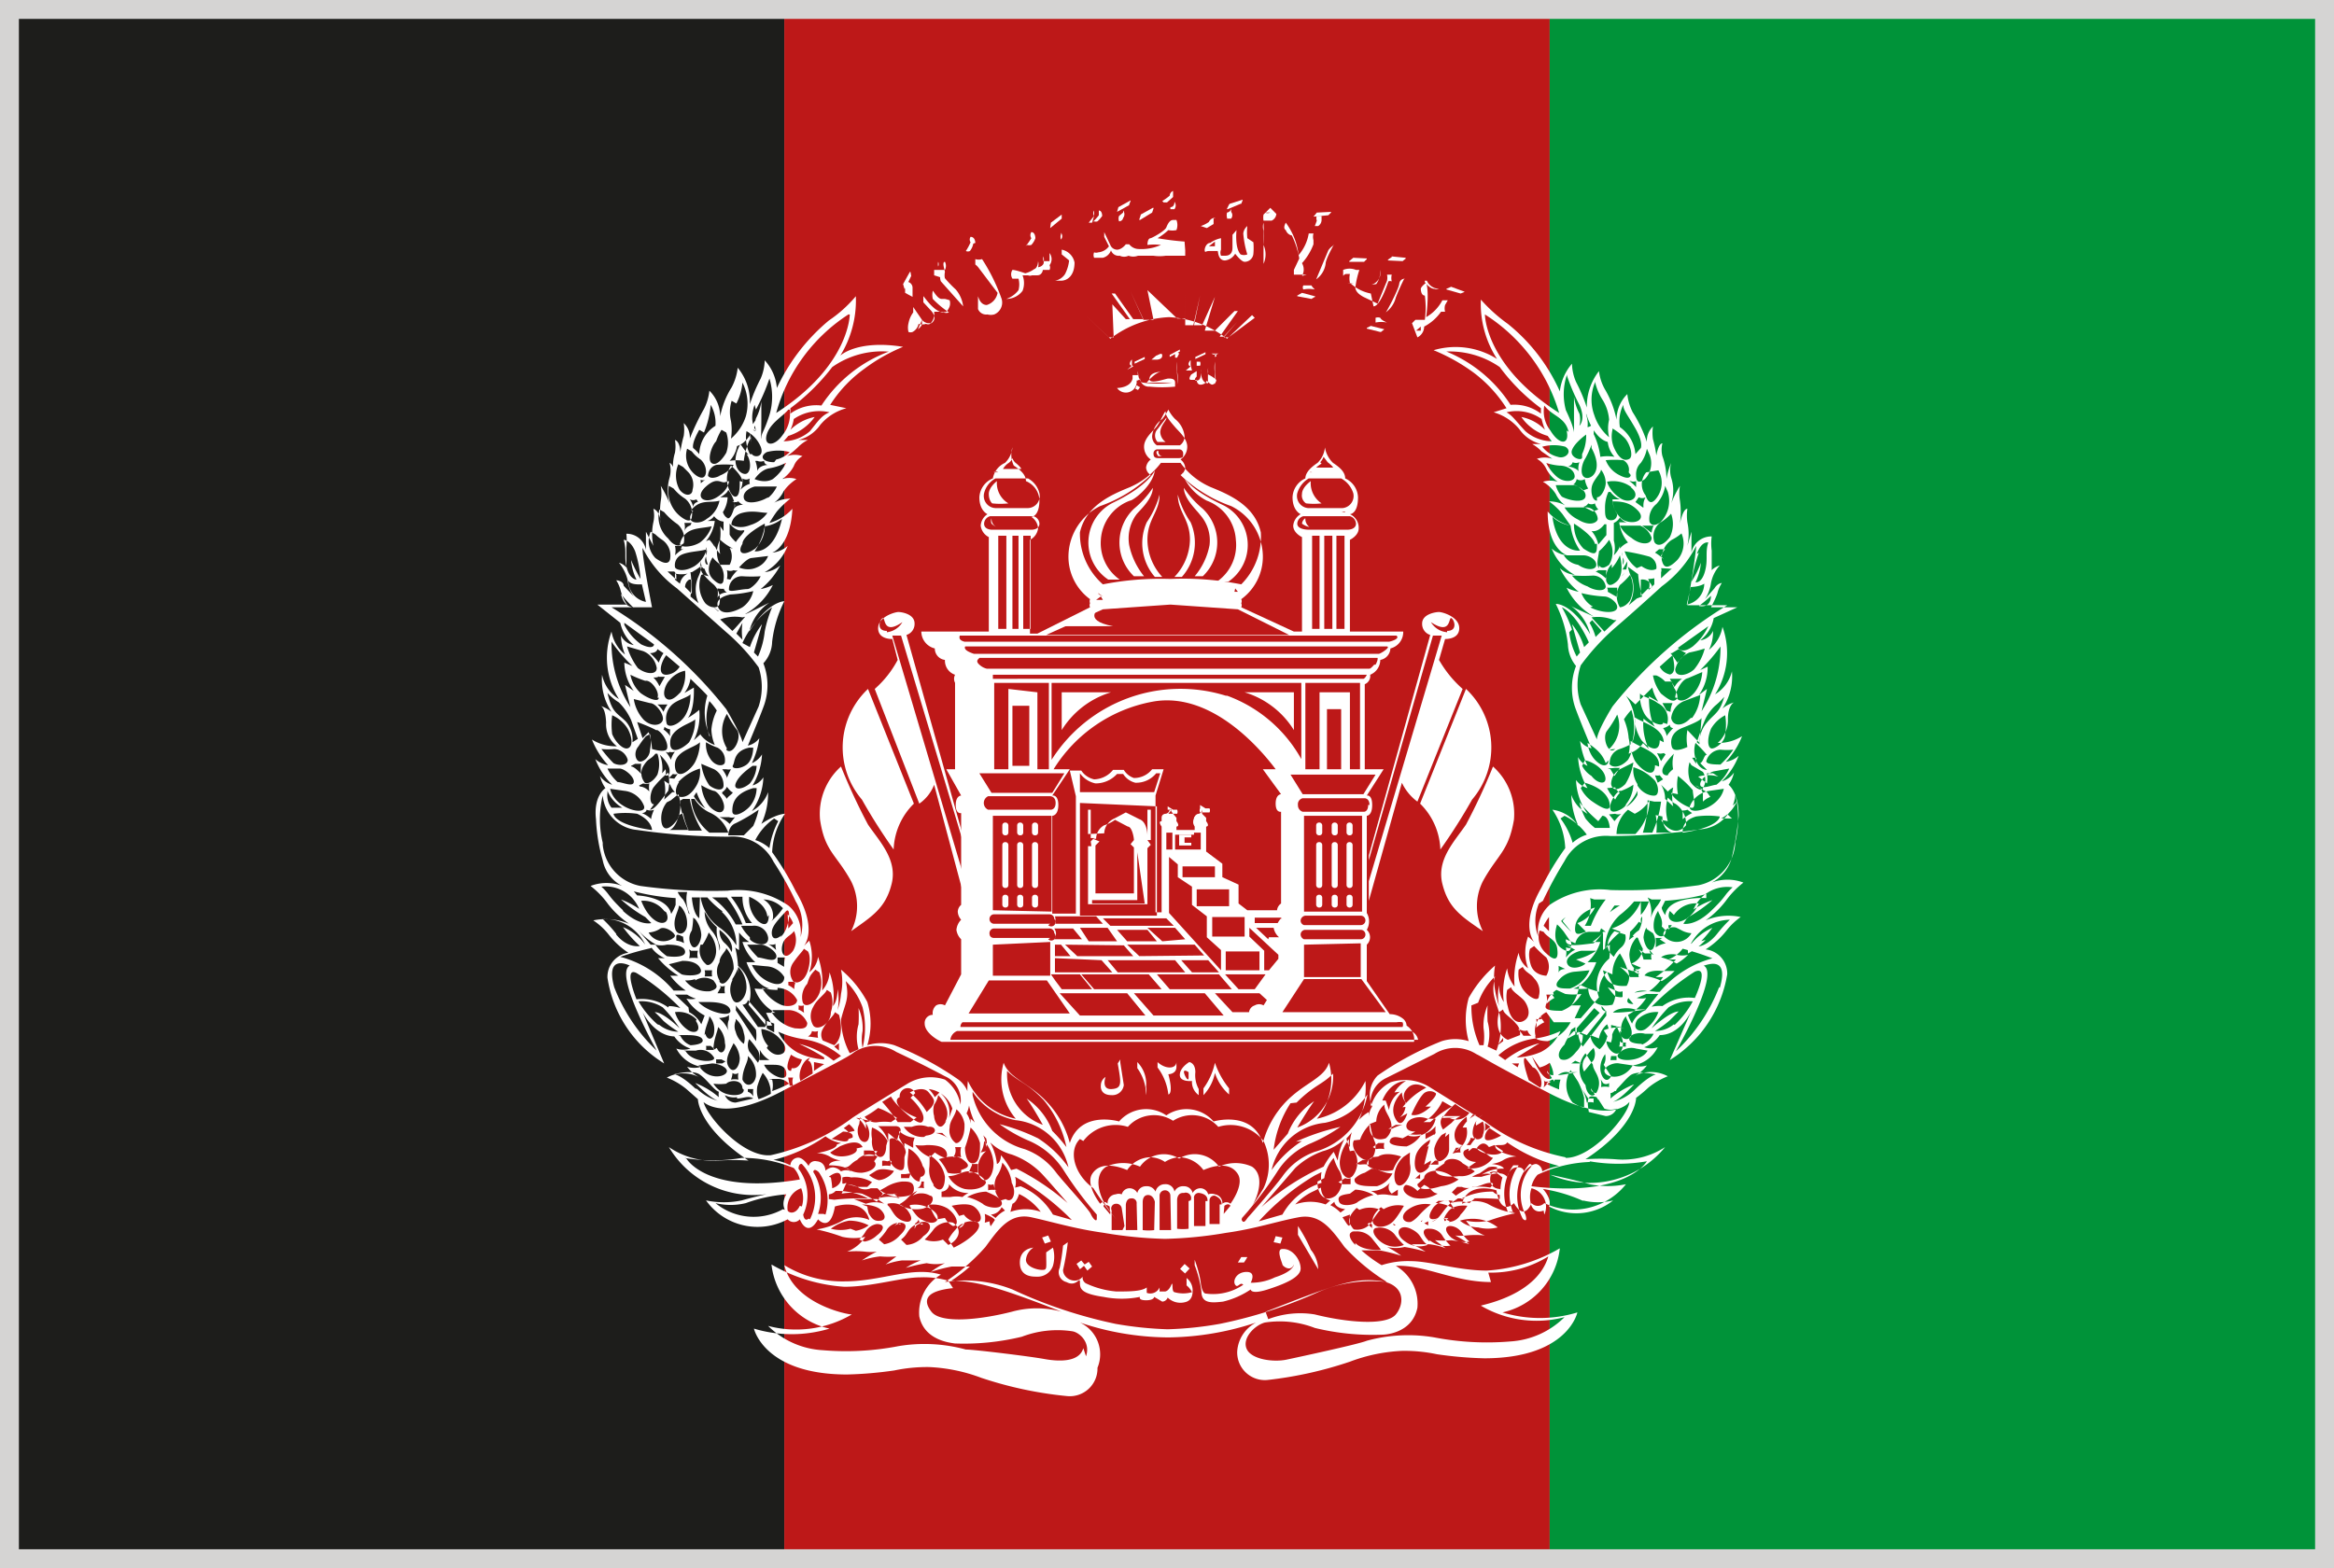 <svg xmlns="http://www.w3.org/2000/svg" viewBox="0 0 34.58 23.24">
  <defs>
    <style>
      .cls-1 {
        fill: #d5d4d3;
      }

      .cls-2 {
        fill: #1d1d1b;
      }

      .cls-3 {
        fill: #bd1818;
      }

      .cls-4 {
        fill: #009339;
      }

      .cls-5 {
        fill: #fff;
      }
    </style>
  </defs>
  <g id="Livello_2" data-name="Livello 2">
    <g id="Layer_1" data-name="Layer 1">
      <g>
        <rect class="cls-1" width="34.58" height="23.24"/>
        <g>
          <rect class="cls-2" x="0.28" y="0.28" width="11.34" height="22.68"/>
          <rect class="cls-3" x="11.62" y="0.28" width="11.34" height="22.68"/>
          <rect class="cls-4" x="22.96" y="0.28" width="11.34" height="22.68"/>
          <g>
            <g>
              <path class="cls-5" d="M25.27,13.64a1.4,1.4,0,0,0,.3-.29,1.3,1.3,0,0,1,.26-.27.66.66,0,0,0-.47,0,.59.59,0,0,0,.3-.38,4.61,4.61,0,0,0,.1-.61c0-.35-.15-.46-.15-.46a.48.48,0,0,0,.08-.18.33.33,0,0,1-.18.13,1.07,1.07,0,0,0,.25-.38.37.37,0,0,1-.19.09,1.2,1.2,0,0,0,.24-.38.64.64,0,0,1-.36.1.45.45,0,0,0,.15-.35c0-.21.09-.25.09-.25a.49.49,0,0,0-.17.09.86.86,0,0,0,.14-.55.55.55,0,0,1-.25.34,1.14,1.14,0,0,0,.11-1,.56.56,0,0,1-.2.34.6.6,0,0,0,.06-.28.24.24,0,0,1-.19.14.53.53,0,0,0,.2-.33L25.74,9h-.39s.09-.17.1-.23a.54.54,0,0,1,.06-.13s-.06,0-.11.08l-.14.16a.61.61,0,0,0,.09-.24.53.53,0,0,1,.13-.26.27.27,0,0,0-.12.07s0-.21,0-.29a.82.82,0,0,1,0-.21.3.3,0,0,0-.3.24V7.88L25,8.09a.84.84,0,0,0,0-.35.69.69,0,0,1,0-.2c-.07,0-.11.22-.11.22a1.27,1.27,0,0,0,0-.34.64.64,0,0,1,0-.22,1.57,1.57,0,0,0-.13.26.61.61,0,0,0,0-.38.4.4,0,0,1,0-.22,1,1,0,0,0-.07.24,1,1,0,0,0-.06-.34.38.38,0,0,1,0-.19c-.06,0-.09.18-.09.18a1.69,1.69,0,0,0-.05-.24.66.66,0,0,1,0-.19.29.29,0,0,0-.09.23,1.94,1.94,0,0,0-.21-.44.77.77,0,0,1-.08-.27.54.54,0,0,0-.16.38,1.43,1.43,0,0,0-.16-.43.72.72,0,0,1-.1-.29.85.85,0,0,0-.18.54,2.44,2.44,0,0,0-.16-.38.73.73,0,0,1-.06-.27.76.76,0,0,0-.18.41,2.68,2.68,0,0,0-.77-1,2.37,2.37,0,0,1-.4-.36,1.51,1.51,0,0,0,.24.88,1.15,1.15,0,0,0-.94-.13,2.78,2.78,0,0,1,.59.33,2,2,0,0,1,.49.53l-.19.06a.78.78,0,0,1,.38.25.55.55,0,0,0,.32.22h-.13a.61.61,0,0,1,.14.11L23,6.8a.35.35,0,0,0-.23,0,.32.32,0,0,1,.14.15.54.54,0,0,0,.17.19.37.37,0,0,0-.22,0,.57.57,0,0,1,.19.18.44.44,0,0,0,.14.17.52.52,0,0,0-.24-.06,1,1,0,0,1,.2.19l.12.17a.65.65,0,0,1-.34-.21c0,.57.29.65.29.65a.4.4,0,0,1-.23-.1.77.77,0,0,0,.34.39.38.38,0,0,1-.22-.1,1,1,0,0,0,.28.35.69.69,0,0,1-.18-.06,1,1,0,0,0,.41.43s0,0-.18-.08-.18-.09-.18-.09a.73.73,0,0,1,.3.43c-.28-.47-.51-.45-.51-.45a1.79,1.79,0,0,1,.18.6.53.53,0,0,0,.12.32.9.9,0,0,0,0,.65c.07.19.23.57.23.57a.29.29,0,0,1-.17-.11,1.26,1.26,0,0,0,.11.37.28.28,0,0,1-.14-.13,1,1,0,0,0,.14.46.33.33,0,0,1-.17-.12.92.92,0,0,0,.17.5.52.52,0,0,1-.24-.28,1.17,1.17,0,0,0,.11.47A.55.55,0,0,0,23,12a1.08,1.08,0,0,1,.19.57,4.07,4.07,0,0,0-.35.58c-.33.57-.11.81-.11.81l-.09-.08a.68.68,0,0,0,0,.47.34.34,0,0,1-.14-.23,1.18,1.18,0,0,0-.06.5.5.5,0,0,1-.11-.27,1.1,1.1,0,0,0-.05.5.44.44,0,0,1-.07-.25.76.76,0,0,0,0,.31,1.42,1.42,0,0,1-.06-.24,1.1,1.1,0,0,1,0-.36,1.78,1.78,0,0,0-.39.48,1.19,1.19,0,0,0,0,.64.67.67,0,0,0-.4,0,4.6,4.6,0,0,0-.95.51.42.42,0,0,0-.08.46.29.29,0,0,0-.05.15l0-.07A.55.55,0,0,0,20,17a.26.26,0,0,1-.05-.13.88.88,0,0,0,.2-.31,1.2,1.2,0,0,0,.08-.54,1.05,1.05,0,0,1-.72.56.9.9,0,0,0,.18-.83c-.07.23-.37.3-.64.58a1.39,1.39,0,0,0-.34.61c-.16-.49-.73-.32-.73-.32a.53.53,0,0,0-.7-.09.53.53,0,0,0-.7.09s-.57-.17-.73.32a1.39,1.39,0,0,0-.34-.61c-.26-.28-.56-.35-.64-.58a.9.9,0,0,0,.18.83,1,1,0,0,1-.71-.56,1.13,1.13,0,0,0,.07.54.88.88,0,0,0,.2.31.22.22,0,0,1,0,.13.59.59,0,0,0-.23-.42v.07a.37.37,0,0,0-.06-.15A.4.4,0,0,0,14.2,16a4.6,4.6,0,0,0-.95-.51.67.67,0,0,0-.4,0,1.09,1.09,0,0,0,0-.64,1.6,1.6,0,0,0-.39-.48.87.87,0,0,1,0,.36,1,1,0,0,1-.05.24.84.84,0,0,0,0-.31s0,.18-.07.25a1,1,0,0,0-.05-.5.43.43,0,0,1-.11.27,1.18,1.18,0,0,0-.06-.5.35.35,0,0,1-.13.23.74.74,0,0,0,0-.47l-.08.08s.22-.24-.12-.81a4.07,4.07,0,0,0-.35-.58,1.08,1.08,0,0,1,.19-.57s-.13,0-.35.15a1.07,1.07,0,0,0,.1-.47.52.52,0,0,1-.24.28.92.92,0,0,0,.17-.5.28.28,0,0,1-.16.12,1,1,0,0,0,.14-.46.33.33,0,0,1-.15.13,1.26,1.26,0,0,0,.11-.37.29.29,0,0,1-.17.11s.16-.38.23-.57a.9.9,0,0,0,0-.65.49.49,0,0,0,.13-.32,1.79,1.79,0,0,1,.18-.6s-.24,0-.52.45a.73.73,0,0,1,.3-.43s0,0-.18.09-.18.08-.18.08a1,1,0,0,0,.41-.43.69.69,0,0,1-.18.06,1.14,1.14,0,0,0,.29-.35.44.44,0,0,1-.23.1.77.77,0,0,0,.34-.39.4.4,0,0,1-.23.1s.27-.08.3-.65a.71.71,0,0,1-.34.21,1.71,1.71,0,0,1,.11-.17,1.35,1.35,0,0,1,.2-.19.52.52,0,0,0-.24.06.44.44,0,0,0,.14-.17.69.69,0,0,1,.19-.18.34.34,0,0,0-.21,0,.54.54,0,0,0,.17-.19.28.28,0,0,1,.13-.15.35.35,0,0,0-.23,0,1.21,1.21,0,0,0,.16-.13.54.54,0,0,1,.15-.11h-.14a.55.55,0,0,0,.32-.22.76.76,0,0,1,.39-.25L12.3,6a1.93,1.93,0,0,1,.5-.53,2.6,2.6,0,0,1,.58-.33c-.68-.11-.93.13-.93.13a1.56,1.56,0,0,0,.23-.88,1.93,1.93,0,0,1-.4.36,2.89,2.89,0,0,0-.77,1,.69.69,0,0,0-.18-.41.73.73,0,0,1-.06.27,2.44,2.44,0,0,0-.16.38.79.79,0,0,0-.18-.54.82.82,0,0,1-.09.29,1.24,1.24,0,0,0-.17.43.54.54,0,0,0-.16-.38.77.77,0,0,1-.08.27,3.48,3.48,0,0,0-.21.44.29.29,0,0,0-.09-.23.66.66,0,0,1,0,.19,1.69,1.69,0,0,0-.05.24s0-.15-.08-.18a.56.56,0,0,1,0,.19A.66.66,0,0,0,10,7.1s0-.21-.08-.24a.4.4,0,0,1,0,.22.69.69,0,0,0,0,.38,1.57,1.57,0,0,0-.13-.26.64.64,0,0,1,0,.22,1.27,1.27,0,0,0,0,.34s0-.18-.11-.22a.45.45,0,0,1,0,.2.84.84,0,0,0,0,.35l-.11-.21v.27a.29.29,0,0,0-.29-.24,1.06,1.06,0,0,1,0,.21c0,.08,0,.29,0,.29a.22.22,0,0,0-.11-.07.64.64,0,0,1,.13.26.48.48,0,0,0,.09.24l-.15-.16c0-.06-.08-.08-.11-.08a.54.54,0,0,1,.06.13.7.7,0,0,0,.1.23H8.85l.34.27a.59.59,0,0,0,.2.33.26.26,0,0,1-.19-.14.77.77,0,0,0,.06.28.56.56,0,0,1-.2-.34,1.14,1.14,0,0,0,.11,1A.55.55,0,0,1,8.92,10a.86.86,0,0,0,.14.55.49.49,0,0,0-.17-.09s.08,0,.09.25a.41.41,0,0,0,.16.35.66.66,0,0,1-.37-.1,1.2,1.2,0,0,0,.24.38.37.37,0,0,1-.19-.09,1.07,1.07,0,0,0,.25.38.33.33,0,0,1-.18-.13.48.48,0,0,0,.08.18s-.18.11-.14.46a2.62,2.62,0,0,0,.1.61.54.54,0,0,0,.29.38.65.65,0,0,0-.47,0,1.3,1.3,0,0,1,.26.27,1.36,1.36,0,0,0,.31.29.91.91,0,0,0-.53-.05,1,1,0,0,1,.22.2,1.22,1.22,0,0,0,.3.28.36.36,0,0,0-.31.37,1.8,1.8,0,0,0,.84,1.27L9.52,15s.17.35.47.36a.47.47,0,0,0,.24.18.34.34,0,0,1-.21,0,.52.52,0,0,0,.37.27.36.36,0,0,1-.21,0,.56.56,0,0,0,.19.16.51.51,0,0,0-.49,0,1.07,1.07,0,0,1,.29.17l.17.15s0,.41.75.91a3.14,3.14,0,0,0-.44,0A1.17,1.17,0,0,1,9.91,17a1.46,1.46,0,0,0,1.67.65s-.35.07-.59.14a1.3,1.3,0,0,1-.53,0,.94.94,0,0,0,1.21.28.12.12,0,0,0,.18,0s.11.29.27,0c0,0,.18.21.25-.19,0,0,.42-.14.51.2a.47.47,0,0,0-.38,0,1.17,1.17,0,0,1-.4.14,2.84,2.84,0,0,1,.38.11.8.8,0,0,0,.34,0,.57.57,0,0,1-.27.22,1.25,1.25,0,0,1,.27,0,.81.81,0,0,0,.17,0,1.51,1.51,0,0,0-.22.13,1.24,1.24,0,0,1,.27-.06,1.41,1.41,0,0,0,.24,0l-.16.12a1.15,1.15,0,0,1,.24-.06l.28,0a1.07,1.07,0,0,0-.22.11,2.59,2.59,0,0,1,.31-.07.64.64,0,0,0,.27,0,1.35,1.35,0,0,0-.21.13,2.36,2.36,0,0,1,.31-.08c.13,0,.22,0,.27,0a2.35,2.35,0,0,1-.29.22,1.29,1.29,0,0,0-.44-.06c-.29,0-.71.14-1.13.14a2.49,2.49,0,0,1-1.08-.33,1.1,1.1,0,0,0,.86.95,1.94,1.94,0,0,1-1.12,0s.15.68,1.38.68a5.78,5.78,0,0,0,.7-.06,2.35,2.35,0,0,1,.52-.05,2.5,2.5,0,0,1,.77.16,5.75,5.75,0,0,0,1.27.27.41.41,0,0,0,.45-.42A.52.52,0,0,0,16,19.6a4.16,4.16,0,0,0,1.27.22h.07a4.24,4.24,0,0,0,1.27-.22.52.52,0,0,0-.28.43.41.41,0,0,0,.46.42A5.82,5.82,0,0,0,20,20.18a2.5,2.5,0,0,1,.77-.16,2.31,2.31,0,0,1,.52.05,5.78,5.78,0,0,0,.7.06c1.24,0,1.38-.68,1.38-.68a1.9,1.9,0,0,1-1.11,0,1.09,1.09,0,0,0,.85-.95,2.45,2.45,0,0,1-1.08.33c-.42,0-.84-.14-1.13-.14a1.26,1.26,0,0,0-.43.06,2,2,0,0,1-.3-.22c.06,0,.14,0,.27,0a2.73,2.73,0,0,1,.32.08,1.35,1.35,0,0,0-.21-.13.56.56,0,0,0,.26,0,2.59,2.59,0,0,1,.31.07,1.08,1.08,0,0,0-.21-.11l.27,0a1,1,0,0,1,.24.06l-.16-.12a1.41,1.41,0,0,0,.24,0,1.24,1.24,0,0,1,.27.06,1.53,1.53,0,0,0-.21-.13.74.74,0,0,0,.16,0,1.28,1.28,0,0,1,.28,0,.57.57,0,0,1-.28-.22.8.8,0,0,0,.34,0,2.85,2.85,0,0,1,.39-.11,1.14,1.14,0,0,1-.41-.14.47.47,0,0,0-.38,0c.09-.34.51-.2.51-.2.07.4.26.19.26.19.16.28.26,0,.26,0a.13.13,0,0,0,.19,0,1,1,0,0,0,1.21-.28,1.34,1.34,0,0,1-.54,0c-.24-.07-.58-.14-.58-.14A1.45,1.45,0,0,0,24.67,17a1.15,1.15,0,0,1-.74.18,3.14,3.14,0,0,0-.44,0c.76-.5.75-.91.75-.91a1.84,1.84,0,0,0,.18-.15,1.07,1.07,0,0,1,.29-.17.53.53,0,0,0-.5,0,.56.56,0,0,0,.19-.16.36.36,0,0,1-.21,0,.49.49,0,0,0,.37-.27.31.31,0,0,1-.2,0,.47.47,0,0,0,.23-.18c.31,0,.47-.36.47-.36l-.32.73a1.85,1.85,0,0,0,.85-1.27.36.36,0,0,0-.32-.37,1.23,1.23,0,0,0,.31-.28,1,1,0,0,1,.21-.2A.87.87,0,0,0,25.27,13.64Zm.4-.49c-.14.13-.08.12-.32.35s-.41.19-.41.19L25,13.6a2.16,2.16,0,0,0,.37-.26,1.18,1.18,0,0,0-.28.14A.54.54,0,0,1,25.67,13.15Zm-1.2,1.77a3.55,3.55,0,0,1,.64-.52c.23-.1,0,.39,0,.39a.67.67,0,0,0-.48.12A.51.51,0,0,0,24.47,14.92Zm.11.05a.54.54,0,0,1-.2.28c-.09.06-.21,0-.12-.14A.4.4,0,0,1,24.58,15Zm-.2,0a.38.38,0,0,0-.2.2.69.69,0,0,1-.06-.13.71.71,0,0,0,.27-.25.31.31,0,0,1-.14,0l.14-.06.18,0Zm-.36.48s.07,0,.07,0a.13.13,0,0,0,0,.06l-.1,0A.23.23,0,0,0,24,15.43Zm0-.15a.3.3,0,0,1,.07-.24c0,.05.11.18.08.28S24,15.41,24,15.28Zm-.15.35s.06,0,.08,0v.06l-.09,0Zm0-.2a.32.32,0,0,1,.09-.24c0,.07.13.19.07.34S23.81,15.56,23.8,15.43Zm-.7.72a1.59,1.59,0,0,1-.26-.11A.23.23,0,0,1,23,16h.12A.4.4,0,0,0,23.1,16.15Zm-.73-.48s.37-.23.37-.23a1.34,1.34,0,0,0-.51.25l-.1-.07a1,1,0,0,1,.55-.25,1.3,1.3,0,0,0,.37-.11.62.62,0,0,1-.29.31A1,1,0,0,1,22.37,15.67Zm.11.17-.15-.1.13,0C22.51,15.71,22.48,15.84,22.48,15.84Zm0-.59a.11.11,0,0,0,.08,0,.14.14,0,0,0,.06.08l-.12,0A.56.56,0,0,0,22.49,15.25Zm.32-1.46c.06.09.18.11.2.24s0,.23-.16.08A.32.32,0,0,1,22.81,13.79Zm0-.09a.79.79,0,0,1,.08-.13v.21Zm.75-.39h.17a1.5,1.5,0,0,0-.22.39h-.09A.58.58,0,0,0,23.56,13.31Zm.85,0h.14a.46.46,0,0,1-.07.11.5.5,0,0,0-.09.2l0,0A.46.46,0,0,0,24.41,13.3Zm.43.45a.36.36,0,0,0,.16.05.25.25,0,0,1-.38.07C24.57,13.82,24.74,13.71,24.84,13.75Zm-.18,0,0-.07.05,0Zm.08-.22a.39.39,0,0,1,.37-.17C25,13.76,24.64,13.71,24.74,13.5Zm-.07.08s-.11-.13-.11-.19l.05-.1a3.2,3.2,0,0,0,.61-.1l0,.06S24.69,13.27,24.67,13.58Zm-.05.15c0,.14-.18.1-.18-.06a.39.39,0,0,1,.08-.25C24.53,13.51,24.65,13.59,24.62,13.73Zm0,.19a.37.37,0,0,0-.15.06.93.93,0,0,0,0-.14s.1,0,.1,0S24.59,13.92,24.59,13.92Zm-.19-.15a.22.22,0,0,1,0,.23c-.06.07-.13-.06-.14-.17a.41.41,0,0,1,.1-.23S24.36,13.69,24.4,13.77Zm-.12.3h.1a.14.14,0,0,0,0,.09s-.12,0-.12,0A.38.38,0,0,0,24.28,14.07Zm-.06-.45c0-.32,0-.32,0-.32h.12C24.34,13.59,24.22,13.62,24.22,13.62Zm0,.66c-.06.07-.16,0-.17-.19a.41.41,0,0,1,.12-.27,1.2,1.2,0,0,0,.08.18A.26.26,0,0,1,24.17,14.28Zm-.13.05s.1,0,.1,0a.17.17,0,0,0,0,.09l-.13,0A.59.59,0,0,0,24,14.33Zm-.22.3a.1.1,0,0,0,.08,0s0,.06,0,.08-.09,0-.1,0S23.84,14.66,23.82,14.63Zm-.07-.25a.46.46,0,0,1,.11-.31s.07.11.1.21a.26.26,0,0,1,0,.27C23.86,14.63,23.78,14.52,23.75,14.38Zm-.46,1.32-.15,0s.16-.09.18-.22v0A.54.54,0,0,0,23.29,15.7Zm.06-1.48c-.06.06-.23.1-.27,0s.15-.19.22-.19l.21,0A.91.91,0,0,1,23.35,14.22Zm.06.1a.48.48,0,0,1-.29.27c-.12,0-.23,0-.19-.09a.34.34,0,0,1,.27-.16Zm-.21-.4a.22.22,0,0,1,.23-.17h.18a.74.74,0,0,1-.14.17C23.41,14,23.18,14.05,23.2,13.92Zm0,.1c-.05,0-.14.11-.14.11a.42.42,0,0,0,0-.15.15.15,0,0,0,.11,0S23.21,14,23.21,14Zm-.15.28s-.09,0-.1.06a.54.54,0,0,0,0-.12s.08,0,.11,0S23,14.29,23.06,14.3Zm0,.37a.85.85,0,0,0,.24,0,.59.59,0,0,1-.29.25c-.09,0-.26,0-.24-.07A.36.36,0,0,1,23.06,14.67Zm.34-.08a1,1,0,0,1-.22,0c.23-.06.34-.39.34-.39l-.13,0a.68.68,0,0,0,.19-.3h-.12a.87.87,0,0,0,.16-.14l0,.26s.1-.08.1-.08,0,.15,0,.15a.47.47,0,0,0,0,.16l0-.11a.51.51,0,0,0-.16.58l-.27.31-.09,0,.09-.19h-.14A.65.65,0,0,0,23.4,14.59Zm-.19.57,0,.11-.11.06.05-.13Zm.11.12a.33.33,0,0,1-.1.25c-.11.14-.19.12-.22.11s-.08-.09.05-.22A.47.47,0,0,1,23.32,15.28Zm-.09,0,0-.1.26-.3s.08.07.08.07l-.27.29Zm.15,0,.29-.36a.27.27,0,0,0,0,.07l-.35.46A.41.41,0,0,1,23.38,15.29Zm.18.05a.35.35,0,0,1,.12-.21.2.2,0,0,1,0,.19.34.34,0,0,1-.11.18A.29.29,0,0,1,23.56,15.34Zm0-.69a.44.44,0,0,1,.12-.3,1.2,1.2,0,0,0,.08.18.31.31,0,0,1,0,.31C23.66,14.94,23.54,14.82,23.53,14.65Zm.39-.85a.19.19,0,0,1-.06.19.44.44,0,0,0-.11.14C23.7,14,23.92,13.8,23.92,13.8Zm0,.31a.15.15,0,0,1,0-.09.55.55,0,0,0,.07-.26.9.9,0,0,0,.18-.23.39.39,0,0,1-.11.29A.56.56,0,0,0,24,14.11Zm.24-.24,0-.09.05-.08A.34.34,0,0,0,24.19,13.87Zm-.31-.11a1,1,0,0,0-.23.25.68.68,0,0,1,.22-.5,1.36,1.36,0,0,0,.21-.2h.1A.69.69,0,0,1,23.88,13.76Zm-.22,0h-.09a1.84,1.84,0,0,1,.22-.39H24A1.17,1.17,0,0,0,23.66,13.71Zm-.29,0c-.05,0-.19.11-.16-.09s.29-.27.29-.27A.45.45,0,0,1,23.37,13.68Zm-.22,0a1.8,1.8,0,0,1-.15-.16.41.41,0,0,1,.29-.13A.28.28,0,0,0,23.15,13.65Zm0,.16c0,.07,0,.19-.15.08s-.06-.35-.06-.35A.9.9,0,0,1,23.17,13.81Zm-.25.82a.43.43,0,0,0-.12.09.23.23,0,0,0,0-.14h.11A.14.14,0,0,0,22.92,14.63Zm-.15.36h0a.48.48,0,0,0-.12.08.35.35,0,0,0,0-.13.13.13,0,0,0,.08,0A.16.16,0,0,0,22.77,15Zm.14,0h.25a.58.58,0,0,1-.34.28s-.21,0-.18-.08A.31.31,0,0,1,22.91,15Zm-.31.67c.07,0,.17.22.11.3l-.17-.11S22.53,15.67,22.6,15.68Zm.1,0a.42.42,0,0,0,.15-.07s.12.22,0,.24S22.7,15.66,22.7,15.66Zm.08.21s0,0,.09,0,0,0,0,0a.32.32,0,0,0-.11.09l0,0A.22.22,0,0,0,22.78,15.87Zm.14,0c0-.09.13-.16.2-.14h.15C23.25,15.9,22.92,16,22.92,15.87Zm.35,0a1.07,1.07,0,0,1,.09.24c0,.13,0,.15,0,.15a.93.93,0,0,1-.17-.08A.41.41,0,0,1,23.27,15.86Zm.09-.15a.19.19,0,0,1,0-.18,1,1,0,0,1,.14-.17.21.21,0,0,1,0,.18Zm.13-.1c0,.09.13.18.08.35s-.17.12-.19-.05A.36.36,0,0,1,23.49,15.61Zm-.07.5s.08,0,.08,0v.06a.19.19,0,0,0-.1,0A.59.59,0,0,0,23.42,16.11Zm.24.15a.26.26,0,0,0,.18,0,.17.17,0,0,1-.16.11l-.25-.06C23.49,16.21,23.57,16.24,23.66,16.26Zm-.09-.13c0-.1.2-.15.26-.13A.59.59,0,0,0,24,16a.36.36,0,0,1-.16.14C23.73,16.23,23.57,16.22,23.57,16.13Zm.07-.25a.07.07,0,0,0,.09,0s0,.06,0,.06a.31.31,0,0,0-.12,0A.24.24,0,0,0,23.64,15.88Zm.12-.1c-.07.13-.16,0-.16-.12a.35.35,0,0,1,.1-.24C23.71,15.5,23.84,15.65,23.76,15.78Zm0-.51a.26.26,0,0,0,0-.18l0-.07s.2.05.2.05A.5.5,0,0,0,23.76,15.27Zm0-.36c0-.16.28-.15.35-.12l.17,0C24.12,15,23.7,15.06,23.73,14.91Zm.33-.2c-.13,0-.11-.08,0-.16a.25.25,0,0,1,.27,0,.45.45,0,0,0,.16,0C24.35,14.64,24.19,14.75,24.06,14.71Zm.15-.37c0-.13.21-.13.27-.12l.19,0a.83.83,0,0,1-.19.15C24.43,14.44,24.16,14.46,24.21,14.34Zm.23-.26c0-.11.21-.12.26-.1a.35.35,0,0,0,.17,0,.71.71,0,0,1-.17.13C24.64,14.16,24.43,14.18,24.44,14.08Zm.43-.12a1,1,0,0,0,.26-.2L25,14Zm.65-2h-.16a.5.5,0,0,0,.23-.25A.31.31,0,0,1,25.52,12Zm-1.43-1.69.25-.25a.61.61,0,0,0,.09.21l-.14-.08c0,.36.09.45.09.45a1.12,1.12,0,0,1-.17-.12.83.83,0,0,0,.08.45l-.09-.09,0,.1,0-.09a.44.44,0,0,1-.21.15.46.46,0,0,0,0-.23.87.87,0,0,0-.07-.28,1,1,0,0,1,.11-.14.85.85,0,0,1,0,.52A.77.77,0,0,0,24.09,10.31Zm1,1a.22.22,0,0,1,0,.24c0,.06-.13,0-.19-.1a.48.48,0,0,1,0-.31C24.94,11.26,25,11.23,25.06,11.34Zm-.16-.21.06,0,0,.09Zm.22.51s.05.07.05.07a.33.33,0,0,0-.11.07s0-.12,0-.12A.16.16,0,0,0,25.12,11.64Zm0-.13a.44.44,0,0,0,0-.15s.09,0,.09,0,.08.05.08.05A.52.52,0,0,0,25.16,11.51Zm0-.2c-.06,0-.14-.05-.17-.17a.39.39,0,0,1,0-.23,1.65,1.65,0,0,1,.17.18C25.25,11.17,25.24,11.29,25.19,11.31Zm-.11-.4L25,10.82a.71.71,0,0,0,0,.25s-.2.1-.23,0,0-.22.15-.28.27-.11.29-.15Zm-.47.72a.33.33,0,0,1,.08-.06.63.63,0,0,0,0,.28l-.12-.11A.39.39,0,0,0,24.61,11.63ZM24,11.4l.2-.1a.85.85,0,0,1-.12.32c-.09.09-.19.11-.21,0A.26.26,0,0,1,24,11.4Zm-.15-.09A.21.21,0,0,1,24,11.1a1.18,1.18,0,0,0,.18-.08.38.38,0,0,1-.06.24C24,11.39,23.87,11.38,23.84,11.31Zm.17.41a.94.94,0,0,0,.18-.09.5.5,0,0,1-.11.29c0,.05-.2.16-.23.08S23.93,11.75,24,11.72Zm.24,0,0,.06a.44.44,0,0,1-.17.18A.83.83,0,0,0,24.25,11.74Zm0-.1a.38.38,0,0,1-.06-.25.73.73,0,0,1,.32.2c.06.09.06.21,0,.22S24.33,11.76,24.26,11.64Zm.43-.73a.3.3,0,0,0-.05-.1.2.2,0,0,0,.1-.05c0,.05.05.05.05.05A.84.84,0,0,0,24.69,10.91Zm0,.27-.08.12s-.06-.12-.06-.12a.15.15,0,0,0,.1,0A.07.07,0,0,0,24.71,11.18Zm0-.63s-.06-.11-.06-.11.09,0,.09,0,.06,0,.06,0A.35.35,0,0,0,24.75,10.55Zm-.05.18c0,.07-.22,0-.29-.16a.53.53,0,0,1-.05-.28c0,.05.18.08.26.15A.26.26,0,0,1,24.7,10.73Zm-.05.26c0,.21-.18.11-.27,0a.61.61,0,0,1-.1-.34C24.33,10.71,24.64,10.78,24.65,11Zm-.07.37c0,.23-.23.05-.3-.07a.6.6,0,0,1-.06-.29C24.31,11.09,24.6,11.14,24.58,11.36Zm0,.15a.17.17,0,0,0,.07,0l.05.06-.08.05Zm.17,0s-.07,0-.06-.08.17-.24.17-.24a.5.5,0,0,0,0,.28h0l0-.06C24.71,11.46,24.71,11.49,24.71,11.49Zm.36-.85c-.13.14-.27.12-.29,0a.31.31,0,0,1,.19-.25l.24-.09A.61.61,0,0,1,25.07,10.64Zm-.23-.3c0-.08.09-.27.19-.29l.21-.09a.53.53,0,0,1-.12.31C25,10.38,24.88,10.42,24.84,10.34Zm0-.14-.08-.14.09,0s.09,0,.09,0A.35.35,0,0,0,24.8,10.2Zm-.05-.52.1-.06s.11.06.11.06-.13.14-.13.14A1.37,1.37,0,0,0,24.75,9.68Zm0,.32a.22.22,0,0,1-.18-.12l.19-.17C24.8,9.82,24.85,10,24.71,10Zm0,.1c0,.06.12.2.07.26s-.13,0-.23-.08a.63.63,0,0,1-.12-.27l.05,0A.36.36,0,0,1,24.67,10.1Zm-.84,1c-.1.1-.2-.17-.12-.27a1.6,1.6,0,0,0,.15-.24A.47.47,0,0,1,23.83,11.11Zm0,.28s.07,0,.07,0-.08.12-.08.12-.06-.1-.06-.1S23.82,11.39,23.82,11.39Zm0,.29a.18.18,0,0,0,.07.08.37.37,0,0,0-.07.1s-.08-.1-.08-.1S23.81,11.68,23.81,11.68Zm0,.39a.12.12,0,0,0,.09,0,.82.82,0,0,0-.1.11l-.08-.1A.14.14,0,0,0,23.83,12.07Zm.29,0a.53.53,0,0,0,.22-.2.74.74,0,0,1-.21.5h-.28A.49.49,0,0,1,24.12,12Zm.29-.18h.1a1.53,1.53,0,0,1-.13.46h-.14A1.5,1.5,0,0,0,24.41,11.86Zm.12.22c0,.21.14.24.14.24h-.23A.85.85,0,0,0,24.53,12.08Zm.08.07a.62.62,0,0,1,0-.35s.09.09.11.09a.36.36,0,0,1,.16.32C24.84,12.4,24.68,12.27,24.61,12.15Zm.15-.4a.74.74,0,0,1,0-.27,1.39,1.39,0,0,1,.22.21c0,.07.05.24,0,.26S24.79,11.85,24.76,11.75ZM25,12s.07.05.07.05a.65.65,0,0,0-.14.09s0-.13,0-.13A.14.14,0,0,0,25,12Zm.13.1a1.3,1.3,0,0,1,.35,0s0,.16-.55.24C24.93,12.3,24.92,12.16,25.13,12.1Zm.41-.41c-.07.31-.56.41-.5.25a.37.37,0,0,1,.29-.22Zm.08-.3a.64.64,0,0,1-.19.24c-.06,0-.23.08-.24,0s.14-.19.21-.2Zm-.13-.28a.92.92,0,0,0,.19,0,1.33,1.33,0,0,1-.19.22c-.07,0-.21,0-.21-.05A.23.23,0,0,1,25.49,11.11Zm.07-.51a.86.86,0,0,1,0,.28c0,.12-.16.23-.21.21s-.06-.14,0-.29A.52.52,0,0,1,25.56,10.6Zm0-.33c-.07.3-.15.29-.28.45a.45.45,0,0,0-.1.31L25.14,11s.08-.24.1-.28a.67.67,0,0,1,.17-.26A1,1,0,0,0,25.59,10.27Zm-.07-.73a1.73,1.73,0,0,1-.28,1l.08-.33-.12.09a.7.7,0,0,0,.13-.42l-.11.05A2.74,2.74,0,0,0,25.52,9.54Zm-.23.06a.8.8,0,0,1-.16.32c-.11.1-.28.12-.28,0a.36.36,0,0,1,.21-.25A1.86,1.86,0,0,0,25.29,9.6Zm-.21,0c-.14.09-.19,0-.19,0l.45-.32A.88.88,0,0,1,25.08,9.58Zm.3-.78c0,.21-.18.16-.18.16A1.64,1.64,0,0,0,25.38,8.8Zm-.21-.61c.07-.2.17-.17.17-.17-.05.15,0,.25-.05.43s-.14.16-.14.16a.79.79,0,0,0,.08-.29,1.36,1.36,0,0,1-.14.28A2.64,2.64,0,0,1,25.17,8.19Zm.11.43a.32.32,0,0,1-.26.32l.06-.26C25.25,8.69,25.28,8.62,25.28,8.62Zm-.34-.74a.37.37,0,0,1-.06.4c-.18.18-.21.07-.23,0A.33.33,0,0,1,24.77,8,.7.7,0,0,0,24.94,7.88Zm-.17.55-.13.12V8.48a.08.08,0,0,0,0-.06S24.77,8.43,24.77,8.43Zm0-.88a.44.44,0,0,1,0,.39c-.14.18-.22.1-.23.07a.26.26,0,0,1,.08-.28A.74.74,0,0,0,24.81,7.55Zm-.42,1v0a.43.43,0,0,0,.19,0v.09l-.09.09A.19.19,0,0,0,24.39,8.54Zm.09.16-.1.1V8.59A.15.15,0,0,1,24.48,8.7Zm-.16-.31a.5.5,0,0,1-.18-.25,3.11,3.11,0,0,1,.37.08.17.17,0,0,1,.1.18S24.46,8.49,24.32,8.39Zm0,.45-.12.1a.49.49,0,0,0,.05-.4.53.53,0,0,1-.06-.17s.15.11.15.11A1.79,1.79,0,0,0,24.33,8.84Zm-.65-1.29s-.14-.07-.14-.07a.1.1,0,0,0,.07-.05.1.1,0,0,0,.1,0A.19.19,0,0,0,23.68,7.55Zm-.15-.31a.3.3,0,0,0-.14-.09.12.12,0,0,0,.05-.08.11.11,0,0,0,.12,0A.37.37,0,0,0,23.53,7.24ZM23.39,7c0-.06-.16-.09-.16-.09a.08.08,0,0,0,.07-.06.12.12,0,0,0,.1,0A.28.28,0,0,0,23.39,7Zm.05-.22c0,.06-.19,0-.15-.11s.21-.23.21-.23A.63.63,0,0,1,23.44,6.73Zm.14-.14c.18.33,0,.47-.09.44s-.06-.2,0-.29A1.56,1.56,0,0,0,23.58,6.59Zm.08.78c-.07,0-.1-.14-.07-.23s.13-.18.13-.23a.33.33,0,0,1,.07.2C23.79,7.23,23.73,7.37,23.66,7.37Zm.22,1A.67.67,0,0,0,24,8.23s.08.28-.05.39-.14,0-.15,0A.29.29,0,0,1,23.88,8.36Zm-.19,0c-.05-.05,0-.2,0-.25A.83.83,0,0,0,23.84,8a.36.36,0,0,1,0,.37C23.77,8.42,23.73,8.43,23.69,8.38ZM24,8.13l0-.05c0,.06-.09.15-.09.15a.41.41,0,0,0,0-.22s0-.19,0-.19l0,.07,0-.14A.2.2,0,0,0,24,7.67a.19.19,0,0,0,.1.07h-.11a.58.58,0,0,0,.13.3A.33.33,0,0,0,24,8.13Zm-.15-.7c.15,0,.29,0,.42.14s-.07.22-.23.13A.41.41,0,0,1,23.89,7.43Zm.19.69c0,.05,0,.06,0,.14a.09.09,0,0,1,0,.11.53.53,0,0,0,0-.13A.12.12,0,0,1,24.08,8.12Zm0,.32s.07-.12.07-.12c0,.18-.09.22-.09.22A.27.27,0,0,0,24.1,8.44ZM24,7.79c.08,0,.24,0,.3,0a.3.3,0,0,1,.17.18c0,.11-.17.11-.3,0A.45.45,0,0,1,24,7.79Zm.46.1s-.13-.1-.13-.1.07,0,.07,0,.1,0,.1,0A.29.29,0,0,0,24.47,7.89Zm-.12-.37s-.11-.08-.11-.08.05-.07.05-.07a.11.11,0,0,0,.1,0A.24.24,0,0,0,24.35,7.52Zm-.18-.3c.17.13,0,.27-.16.16s-.19-.24-.19-.24S24,7.09,24.17,7.22Zm0-.09s0,0,0,0a.11.11,0,0,0,.08,0s0,.09,0,.09A.41.41,0,0,0,24.14,7.13Zm0-.09s0,.09-.17,0a.41.41,0,0,1-.2-.22,1.46,1.46,0,0,1,.26,0A.16.16,0,0,1,24.13,7Zm-.3.25A.34.34,0,0,0,24,7.4l-.11,0a.45.45,0,0,0,.07.22s0,.09-.09.09-.09-.08-.09-.17A.56.56,0,0,1,23.83,7.29Zm-.06.48,0,.16s-.12.14-.12.14a.45.45,0,0,0-.1-.2C23.69,7.89,23.77,7.77,23.77,7.77Zm-.14.29c0,.13,0,.2-.2.07a.51.51,0,0,1-.14-.37S23.6,7.93,23.63,8.06Zm.05.39s.09,0,.09,0a.5.5,0,0,0,0,.13.5.5,0,0,0-.16-.11A.11.11,0,0,0,23.68,8.45Zm.13.26s.12,0,.12,0,0,.14,0,.14-.14-.08-.14-.08A.09.09,0,0,0,23.81,8.71ZM24,9A.32.32,0,0,1,24,8.67a1,1,0,0,0,.15-.15.44.44,0,0,1,0,.38C24.08,9,24,9,24,9Zm.1.12L24,9.15s-.1,0-.1,0a.22.22,0,0,0,.1,0Zm.55-.83a.64.64,0,0,0-.13-.1s.06-.05.06-.05.09,0,.09,0A.28.28,0,0,0,24.61,8.24Zm.06-1a.45.45,0,0,1-.11.45c-.13.09-.15,0-.16,0a.28.28,0,0,1,.1-.27A.5.5,0,0,0,24.67,7.2Zm-.14-.32a.37.37,0,0,1,0,.37c-.09.15-.15.12-.19,0A.27.27,0,0,1,24.39,7Zm-.13-.23a.34.34,0,0,1-.07.36c-.12.09-.13,0-.13-.06a.23.23,0,0,1,.07-.18A.52.52,0,0,0,24.4,6.65ZM24.05,6c0,.08.06.14.18.35s.08.29.08.29l-.08.09A.54.54,0,0,0,24,6.33.54.54,0,0,1,24.05,6Zm-.16.35a.87.87,0,0,1,.17.13c.08.07.15.28.08.32s-.15,0-.22-.15A.42.42,0,0,1,23.89,6.37Zm-.26-.7a.84.84,0,0,0,.11.27.65.65,0,0,1,.1.3.57.57,0,0,0,0,.26.72.72,0,0,1-.22-.33A.66.66,0,0,1,23.63,5.67Zm-.13.48s.1.36.32.42a.39.39,0,0,0,.1.22.63.63,0,0,0-.21,0,1.06,1.06,0,0,0-.11-.36.31.31,0,0,1,0,.12h0a.76.76,0,0,0,0-.28s0,.07-.08.08A.38.38,0,0,0,23.5,6.15Zm-.29-.58A3.07,3.07,0,0,0,23.4,6c.1.22,0,.31,0,.31a.36.36,0,0,0,0-.18.76.76,0,0,1-.08-.25s0,0,0,.25,0,.28,0,.28,0-.08-.12-.33A.9.9,0,0,1,23.21,5.57Zm0,.83c.05.21-.1.23-.24,0a.46.46,0,0,1-.09-.37C23,6.17,23.19,6.18,23.24,6.4ZM22,4.66a2.6,2.6,0,0,1,1.1,1.46C22,5.42,22,4.66,22,4.66Zm-.58.55a1.3,1.3,0,0,1,.8.23,2.92,2.92,0,0,0,.61.61v.08A.65.65,0,0,0,22.38,6,2.05,2.05,0,0,0,21.43,5.21ZM22.6,6.39c-.15-.16-.19-.23-.28-.28a.64.64,0,0,1,.52.1,1.26,1.26,0,0,0,.05.16.66.66,0,0,0-.35-.19.71.71,0,0,0,.39.28l.06.08A.61.61,0,0,1,22.6,6.39Zm.25.23a.66.66,0,0,1,.34,0c.12.07,0,.19-.11.15A.41.41,0,0,1,22.85,6.62Zm0,.22a.87.87,0,0,0,.25.06c.14,0,.23.08.23.16s-.16.1-.27,0A.63.63,0,0,1,22.9,6.84Zm.15.35s.29,0,.32,0,.19.07.17.17-.24.06-.35,0A.42.42,0,0,1,23.05,7.19Zm.13.33c.11,0,.24,0,.37,0s.18.14.17.18-.11.11-.29,0A.48.48,0,0,1,23.18,7.52ZM23,7.66a.53.53,0,0,0,.27.13.83.83,0,0,0,.14.37S23.08,8.21,23,7.66Zm.21.57h.25c.08,0,.19.06.19.14s-.14.09-.27,0A.3.3,0,0,1,23.17,8.23Zm.12.3a2.1,2.1,0,0,0,.27,0,.19.19,0,0,1,.19.16c0,.08-.16.07-.27,0A.51.51,0,0,1,23.29,8.53Zm.27.46a.39.39,0,0,1-.17-.2,1.86,1.86,0,0,0,.34.05c.09,0,.23.12.18.19S23.69,9.07,23.56,9Zm.35.2-.18.17s-.19-.21-.19-.21A.61.61,0,0,1,23.91,9.19Zm-.36,0,.14.16-.09.09A.89.89,0,0,0,23.55,9.23Zm-.3.14A1.75,1.75,0,0,0,23.14,9c.23.11.4.52.4.52l-.07.07a1,1,0,0,0-.18-.34l.12.42-.05.06A1,1,0,0,1,23.25,9.37Zm.13,1.11a.91.91,0,0,1,0-.58,3.43,3.43,0,0,1,.48-.53c.08-.07.27-.23.72-.64a1.7,1.7,0,0,0,.51-.6c0,.12-.13.88-.13.88l.59,0a6.46,6.46,0,0,0-1.7,1.5c-.25.41-.23.49-.23.49Zm.41.83c0,.08-.08.11-.19,0s-.12-.26-.12-.26C23.71,11.13,23.76,11.23,23.79,11.31Zm-.35,0c.06,0,.26.09.3.23s-.11.12-.2,0A.39.39,0,0,1,23.44,11.35Zm0,.33c.28.08.37.23.37.34s-.17,0-.27-.07A.51.51,0,0,1,23.42,11.68Zm.26.49c.1,0,.11.18.11.18l-.22,0a.86.86,0,0,1-.14-.14.93.93,0,0,1-.09-.24A2.68,2.68,0,0,0,23.68,12.17Zm-.56,0a.9.9,0,0,1,.33.28.56.56,0,0,0-.21.12A1.1,1.1,0,0,0,23.12,12.13Zm-.32,1.26a6,6,0,0,1,.32-.59.69.69,0,0,1,.68-.37,9.52,9.52,0,0,0,1.34-.1.56.56,0,0,0,.51-.51,1.48,1.48,0,0,1,0,.7.68.68,0,0,1-.55.64,7.79,7.79,0,0,1-1.3.07,1.31,1.31,0,0,0-.9.22.53.53,0,0,0-.17.47A.66.66,0,0,1,22.8,13.39Zm-.13.67a1.65,1.65,0,0,0,.18.17.26.26,0,0,1,0,.27s-.18,0-.23-.16S22.67,14.06,22.67,14.06Zm-.17.31c.05.09.11.09.17.17a.27.27,0,0,1,.07.26c0,.11-.18,0-.25-.12A.44.44,0,0,1,22.5,14.37Zm-.17.3c0,.06.15.14.2.21s.1.21,0,.28-.21,0-.25-.2A.51.51,0,0,1,22.33,14.67Zm-.12.33c0,.06.12.12.19.21a.2.2,0,0,1,.06.17l-.18.07C22.11,15.31,22.21,15,22.21,15Zm0,.42,0,.05-.08.06Zm-.37-.52a1,1,0,0,1,.25-.39c-.06.27,0,.32.07.57a1,1,0,0,1-.05.53l-.13-.06a.68.68,0,0,0,0-.37,2.07,2.07,0,0,1,0-.24.75.75,0,0,0-.06.34.84.84,0,0,1,0,.25l-.06,0A1.42,1.42,0,0,1,21.8,14.9Zm-1.51,1.76a.35.35,0,0,1,.12-.25c0,.1.08.17.1.27a.23.23,0,0,1-.08.23C20.38,16.92,20.28,16.84,20.29,16.66Zm1.58,0a.28.28,0,0,1,0,.2c0,.08-.17.11-.15-.06a.32.32,0,0,1,.15-.24S21.84,16.59,21.87,16.68Zm-.66,1.43c-.13.05-.18,0-.07-.16a.29.29,0,0,1,.29-.09C21.37,17.92,21.35,18.06,21.21,18.11Zm.17.05,0,0s-.1-.05-.1-.05a.21.21,0,0,0,.08,0C21.34,18.16,21.38,18.16,21.38,18.16Zm-.54,0c-.15.05-.22-.08-.07-.18a.44.44,0,0,1,.33-.07C21,18,21,18.09,20.84,18.13Zm.22,0s0,.06,0,.06-.11-.06-.11-.06.09-.06.09-.06A.1.1,0,0,0,21.06,18.15Zm-1.1.13-.06-.09s0,0,0,0l0,.05A.1.1,0,0,0,20,18.28Zm-.48-.86a.38.38,0,0,0,0,.16A1,1,0,0,0,19,18l-.35.1A3.61,3.61,0,0,1,19.48,17.42Zm-.91.61s0,0-.06,0,0,0,0,0l.58-.67a1.16,1.16,0,0,1,.41-.25.73.73,0,0,0,.32-.18.84.84,0,0,0-.1.32s-.06-.13-.06-.13a1.19,1.19,0,0,0-.15.22A3.61,3.61,0,0,0,18.57,18Zm.9-.38s0,.16.14.19l-.07.06a.66.66,0,0,0-.45,0A.87.87,0,0,1,19.47,17.65Zm.05-.14a.6.6,0,0,1,.14-.3.73.73,0,0,0,.09.2.31.31,0,0,1-.06.36C19.62,17.84,19.51,17.68,19.52,17.51Zm.31,0a.1.1,0,0,0,.08,0c0,.09,0,.09,0,.09s-.12,0-.12,0A.38.38,0,0,0,19.83,17.52Zm.15.17a.61.61,0,0,1,.27.08.78.78,0,0,0-.23.1c-.05.05-.25.08-.28,0S19.86,17.71,20,17.69Zm.11-.44s0,0,.09,0a.12.12,0,0,0,0,.07.46.46,0,0,0-.13,0A.35.35,0,0,0,20.09,17.25Zm.13.13c.1,0,.18.07.31.07a.38.38,0,0,1-.23.19c-.17,0-.35,0-.33-.11A.33.33,0,0,1,20.22,17.38Zm.88-.12c0,.11-.11.18-.16.18s-.1-.07-.07-.23.22-.26.22-.26S21.13,17.14,21.1,17.26Zm.06,0s0,0,.05,0v.06h-.13A.32.32,0,0,0,21.16,17.29Zm-.22.2s0,0,0,.07a.16.16,0,0,0-.09,0,.41.41,0,0,0,0-.1S20.87,17.49,20.94,17.49Zm.06.16c.13.06.1.11.2.13a.48.48,0,0,1-.36.06c-.17-.06-.17-.16-.11-.19A.28.28,0,0,1,21,17.65Zm0-.1c0-.07.09-.11.18-.11a.51.51,0,0,1,.23.08l.1.05a.56.56,0,0,1-.26.1C21.09,17.66,21,17.61,21,17.55Zm.3-.22c0-.07.18-.1.27,0a1.64,1.64,0,0,1,.18.12.31.31,0,0,1-.23.07C21.35,17.46,21.25,17.39,21.27,17.33Zm.1-.12a.38.38,0,0,0,.07-.11s.07,0,.07,0a.12.12,0,0,0,0,.07A.31.31,0,0,0,21.37,17.21Zm.55.18a.22.22,0,0,1,.13,0v.09h0a1.14,1.14,0,0,0-.23.05c-.12,0-.14,0-.14,0A.53.53,0,0,1,21.92,17.39Zm-.18-.08c-.14,0-.23-.12-.17-.17a.24.24,0,0,1,.25,0c.09.05.1.09.17.11A.39.39,0,0,1,21.74,17.31Zm0-.25h-.14s.06-.07.06-.11a.09.09,0,0,0,.08,0S21.74,17,21.76,17.06Zm-.2,0s-.12,0-.12-.15.18-.27.18-.27a1,1,0,0,1,0,.17A.31.31,0,0,1,21.56,17.06Zm-.15-.21v-.13l-.14.11c-.08-.13,0-.19,0-.2h.26A.41.41,0,0,0,21.41,16.85Zm-.05,0c0,.17,0,.12,0,.26a.19.19,0,0,1-.14.19s-.09,0-.08-.19A.45.45,0,0,1,21.36,16.82Zm-.22.17v-.12l-.13.07,0-.08a.36.36,0,0,0,.15-.11.34.34,0,0,0,0,.1S21.14,17,21.14,17Zm-.28-.16c-.19,0-.15-.15-.05-.19a.3.3,0,0,1,.23,0c.06,0,.05,0,.12,0A.33.33,0,0,1,20.86,16.83Zm-.12-.27s-.08.27-.18.07.1-.38.1-.38a.26.26,0,0,0,.05.14A.24.24,0,0,1,20.74,16.56Zm-.17.17s0,0,.1,0,0,0,0,0a.67.67,0,0,0-.16.06A.49.49,0,0,0,20.57,16.73Zm.21.14a.6.6,0,0,0,.17,0,.43.43,0,0,1-.22.18s-.27,0-.25-.08S20.7,16.85,20.78,16.87Zm0,.27a1.39,1.39,0,0,0,0,.17.31.31,0,0,1-.06.26c-.08.1-.18.08-.17-.11A.42.42,0,0,1,20.8,17.14Zm-.18.55s0,.06,0,.08-.1,0-.13,0a.41.41,0,0,0-.17,0,.34.34,0,0,0-.1-.06.36.36,0,0,0,.29-.13A.12.12,0,0,0,20.62,17.69Zm-.94.18s0,.09.16.11l-.07.05a.56.56,0,0,0-.15-.11ZM20,18a1.11,1.11,0,0,0,0,.13c0,.08-.05,0-.05,0l-.06-.09S20,18,20,18Zm.14-.07a.39.39,0,0,1,.31,0,1,1,0,0,0-.11.15.26.26,0,0,1-.28.14C19.93,18.11,20,18,20.1,17.9Zm.19.22a.11.11,0,0,0,0,.05s0,0,0,0-.07-.06-.07-.06S20.29,18.12,20.29,18.12Zm.17-.23a.42.42,0,0,1,.3-.05s-.08.14-.14.21a.28.28,0,0,1-.24.1C20.28,18.14,20.33,18,20.46,17.89Zm.18.24s.05,0,.05,0,0,0,0,0-.08,0-.08,0A.19.19,0,0,0,20.64,18.13Zm.55-.3.09-.07-.06,0a.68.68,0,0,0,.2,0l.09.13A.56.56,0,0,0,21.19,17.83Zm.28-.19.08-.08h.07a.2.2,0,0,0,.16,0c.11,0,.17-.06.26-.06s0,.06,0,.07a.83.83,0,0,0-.3,0,1,1,0,0,0-.21.12Zm.6-.26a.2.2,0,0,0-.16,0,.56.56,0,0,1,.33-.09s0-.05-.18-.07h0a.48.48,0,0,0,.16-.05.37.37,0,0,1,.21-.06s-.27-.05-.31-.13.13,0,.17-.08a2.33,2.33,0,0,0,.77.35.87.87,0,0,0-.25.08.12.12,0,0,0-.09-.11c-.08,0-.18.12-.18.12s0-.08-.11-.07-.14.14-.14.14a.15.15,0,0,0-.11-.05A.14.14,0,0,0,22.07,17.38ZM22,16.86c0-.09.07-.14.07-.14l.17.11C22.15,16.88,22,16.94,22,16.86Zm0-.1a.38.38,0,0,0,0-.12l.08.06Zm.14.21.13.09c-.1.12-.43,0-.38-.06S22,16.92,22.06,17Zm-.39-.26v-.1l.07-.09s.05,0,.05,0A.42.42,0,0,0,21.67,16.71Zm-.19-.14a.79.79,0,0,0-.19,0,1.06,1.06,0,0,1,.19-.21,1.35,1.35,0,0,0,.21.13A.23.23,0,0,1,21.48,16.57Zm-.29.06s0,0-.08,0l-.1,0a.72.72,0,0,0,.28-.31l.14.08A1.77,1.77,0,0,0,21.19,16.63Zm-.07-.23c-.19.17-.29.12-.29.12s.1-.24.19-.32a.14.14,0,0,1,.17,0S21.32,16.22,21.12,16.4Zm-.34,0c-.05-.09-.11-.17,0-.28s.27,0,.27,0A1.06,1.06,0,0,0,20.78,16.41Zm-.12-.22a.38.38,0,0,0-.16.27l-.05-.14-.05,0s.1-.28.35-.29A.46.46,0,0,0,20.66,16.19Zm-.32.76s.1,0,.09,0a.15.15,0,0,0,0,.09.31.31,0,0,0-.12,0A.31.31,0,0,0,20.34,17Zm0,.2c.12-.08.34,0,.34,0a.59.59,0,0,0-.12.2.43.43,0,0,1-.21,0C20.22,17.3,20.21,17.23,20.33,17.15Zm-.27-.25a.57.57,0,0,1,.15-.23,1.21,1.21,0,0,0,.08.29c0,.06,0,.23-.12.24S20,17,20.06,16.9Zm-.09.16a.33.33,0,0,1,0,.35c-.08.14-.22,0-.21-.19a.62.62,0,0,1,.14-.33A.36.36,0,0,0,20,17.06Zm-.85-.71c.26-.26.39-.27.54-.43a.8.8,0,0,1-.53.8s.16-.27.25-.39a1,1,0,0,0-.39.48l-.21.24A1.59,1.59,0,0,1,19.12,16.35Zm.08.57a1.64,1.64,0,0,0-.45.43.9.9,0,0,1,.79-.7,1,1,0,0,0,.63-.42,1.09,1.09,0,0,1-.78.85,1,1,0,0,0-.47.35c-.09.13-.48.58-.51.61s-.06.1-.09.07,0-.06,0-.06a5.39,5.39,0,0,0,.51-.67,1.08,1.08,0,0,1,.51-.43,2.47,2.47,0,0,0,.43-.24A3.32,3.32,0,0,0,19.2,16.92Zm-3.24,0a.6.6,0,0,1,.66-.21.52.52,0,0,1,.67-.09.52.52,0,0,1,.67.09.62.62,0,0,1,.67.21.82.82,0,0,1,0,.7,3.41,3.41,0,0,1-.37.51s0,0,0,0,0,0,0,0a3.06,3.06,0,0,0,.2-.25c.09-.14.19-.45,0-.58a.59.59,0,0,0-.49,0,.44.44,0,0,0-.59-.12.43.43,0,0,0-.58.12.61.61,0,0,0-.5,0c-.2.13-.1.44,0,.58a2.13,2.13,0,0,0,.19.25s0,0,0,0,0,0,0,0a4.11,4.11,0,0,1-.38-.51C15.92,17.41,15.82,17.06,16,16.88ZM18,17.7a.14.14,0,0,0-.1,0,.12.12,0,0,0-.11-.09.13.13,0,0,0-.12.07.13.13,0,0,0-.13-.1.14.14,0,0,0-.14.08.13.13,0,0,0-.14-.11.14.14,0,0,0-.14.11.14.14,0,0,0-.14-.08.13.13,0,0,0-.13.1.13.13,0,0,0-.12-.07.12.12,0,0,0-.11.09.13.13,0,0,0-.09,0,.13.13,0,0,0-.12.14.07.07,0,0,0-.11,0s-.22-.28-.12-.44.3-.15.52-.06a.43.43,0,0,1,.34-.19.41.41,0,0,1,.22.07.43.43,0,0,1,.22-.07.46.46,0,0,1,.35.19c.21-.09.41-.1.51.06s-.11.44-.11.44a.09.09,0,0,0-.12,0A.13.13,0,0,0,18,17.7Zm.07.15s0,.29,0,.29l-.15,0s0-.33,0-.35a.07.07,0,0,1,.08-.07C18.09,17.76,18.1,17.81,18.1,17.85Zm-.21-.05,0,.37-.17,0,0-.41a.07.07,0,0,1,.08-.08C17.9,17.7,17.89,17.78,17.89,17.8Zm-.25,0,0,.41a.67.67,0,0,1-.17,0v-.43s0-.11.1-.1A.08.08,0,0,1,17.64,17.79Zm-.26.43h-.17v-.51a.08.08,0,0,1,.16,0Zm-.25,0a.67.67,0,0,1-.17,0s0-.39,0-.41,0-.11.08-.11.1.1.1.1Zm-.25,0-.17,0,0-.37s0-.1.08-.1a.07.07,0,0,1,.08.08Zm-.22,0-.16,0s0-.26,0-.29a.07.07,0,0,1,.06-.1.08.08,0,0,1,.09.07S16.66,18.17,16.66,18.17ZM16.45,18l-.1-.12c0-.06.09,0,.09,0Zm1.69-.13s.06-.05.09,0l-.1.12Zm-3.22-2c.16.16.29.17.54.43a1.59,1.59,0,0,1,.34.7,2.25,2.25,0,0,0-.21-.24,1,1,0,0,0-.38-.48c.09.12.24.39.24.39A.8.8,0,0,1,14.92,15.92Zm-.51.31a1,1,0,0,0,.63.42.9.9,0,0,1,.79.7,1.64,1.64,0,0,0-.45-.43,3.06,3.06,0,0,0-.57-.21,2.19,2.19,0,0,0,.42.24,1.15,1.15,0,0,1,.52.43,5.3,5.3,0,0,0,.5.67s0,0,0,.06-.06,0-.09-.07-.41-.48-.51-.61a1,1,0,0,0-.47-.35A1.09,1.09,0,0,1,14.41,16.23Zm.19,2,0-.05s0,0,0,0l0,.09A.08.08,0,0,0,14.6,18.2Zm-1.12-.32a.44.44,0,0,1,.33.07c.15.1.08.23-.07.18S13.57,18,13.48,17.88Zm.19.27s-.09,0-.11.06,0-.05,0-.06a.1.1,0,0,0,.05-.06S13.62,18.15,13.67,18.15Zm-.52-.29a.29.29,0,0,1,.29.09c.11.14.06.21-.07.16S13.22,17.92,13.15,17.86Zm.19.29a.17.17,0,0,0-.1.05l0,0s0,0,.06-.06A.25.25,0,0,0,13.34,18.15Zm-.6-1.57a.3.3,0,0,1,.14.24c0,.17-.12.14-.15.06a.23.23,0,0,1,0-.2A1,1,0,0,0,12.74,16.58Zm1.66.69c.07,0,.09,0,.09,0a.31.31,0,0,0,0,.13.63.63,0,0,0-.14,0S14.4,17.27,14.4,17.27Zm.21.26c0,.08-.16.14-.32.11a.38.38,0,0,1-.24-.19c.13,0,.22-.08.31-.07S14.59,17.45,14.61,17.53Zm.15.13a.25.25,0,0,0-.12,0s0,0,0-.09a.1.1,0,0,0,.08,0A.38.38,0,0,0,14.76,17.66Zm.08.2c0,.09-.22.06-.28,0a.78.78,0,0,0-.23-.1.62.62,0,0,1,.28-.08C14.73,17.71,14.87,17.77,14.84,17.86Zm-.78-.29a.36.36,0,0,0,.29.13.37.37,0,0,0-.09.06.48.48,0,0,0-.18,0s-.13,0-.13,0,0-.08,0-.08A.12.12,0,0,0,14.06,17.57Zm-.23,0a.36.36,0,0,1-.06-.26,1.39,1.39,0,0,0,0-.17.45.45,0,0,1,.23.32C14,17.65,13.91,17.67,13.83,17.57Zm.19-.94c-.1.2-.18,0-.18-.07a.31.31,0,0,1,0-.17.35.35,0,0,0,.06-.14S14.12,16.44,14,16.63Zm0,.24a.54.54,0,0,0-.16-.06s0,0,0,0,.1,0,.1,0A.61.61,0,0,0,14.05,16.87Zm-.33,0a.34.34,0,0,1-.3-.15c.07,0,.06,0,.12,0a.33.33,0,0,1,.24,0C13.87,16.68,13.91,16.81,13.72,16.83Zm-.07.66c.06,0,.07,0,.07,0a.34.34,0,0,0,0,.1.19.19,0,0,0-.1,0A.11.11,0,0,0,13.65,17.49Zm0,0c-.05,0-.13-.07-.16-.18s0-.19,0-.31a.42.42,0,0,1,.21.26C13.74,17.37,13.69,17.44,13.64,17.44Zm-.15-.05h-.12v-.06c.06,0,.06,0,.06,0S13.49,17.39,13.49,17.39Zm.06-.53,0,.08-.13-.07V17s-.08-.14-.08-.14a.34.34,0,0,0,0-.1A.36.36,0,0,0,13.55,16.86Zm-.13.22c0,.16,0,.2-.07.19a.2.2,0,0,1-.15-.19c0-.14,0-.09,0-.26C13.22,16.82,13.41,16.93,13.42,17.08Zm-.21.13a.31.31,0,0,0-.12,0s0-.05,0-.07.07,0,.08,0S13.18,17.19,13.21,17.21Zm.1-.38-.13-.11v.13a.47.47,0,0,0-.15-.23h.27S13.4,16.7,13.31,16.83Zm-.16.08c0,.16-.08.19-.13.15a.31.31,0,0,1-.08-.25.44.44,0,0,1,0-.17A.44.44,0,0,1,13.15,16.91Zm-.18.15h-.15s0-.08,0-.08.08,0,.08,0S13,17.06,13,17.06Zm0,.08c.06.05,0,.15-.18.17a.39.39,0,0,1-.25-.08c.07,0,.08-.06.18-.11A.24.24,0,0,1,13,17.14Zm-.1.38s0,0-.15,0a1.19,1.19,0,0,0-.22-.05h0l0-.09a.22.22,0,0,1,.13,0A.52.52,0,0,1,12.92,17.52Zm-.06-.12.19-.12c.09-.05.24,0,.26,0s-.08.13-.22.14A.36.36,0,0,1,12.86,17.4Zm.34.12a.56.56,0,0,1,.24-.08c.09,0,.17,0,.17.11s-.12.11-.24.12a.51.51,0,0,1-.26-.1Zm.39.13a.26.26,0,0,1,.26,0c.06,0,.07.13-.1.19a.48.48,0,0,1-.36-.06C13.48,17.76,13.45,17.71,13.59,17.65Zm.26-.57a.47.47,0,0,1-.22-.18.6.6,0,0,0,.17,0c.08,0,.28,0,.3.13S13.85,17.08,13.85,17.08Zm.07-.89a.46.46,0,0,0-.09-.12.42.42,0,0,1,.35.29l0,0-.05.14A.38.38,0,0,0,13.92,16.19Zm-.12.22a1.06,1.06,0,0,0-.25-.29s.19-.11.28,0S13.86,16.32,13.8,16.41Zm-.24-.21c.09.08.21.23.19.32s-.1.05-.29-.12-.06-.21-.06-.21A.12.12,0,0,1,13.56,16.2Zm0,.36-.11,0c-.08,0-.08,0-.08,0a2.19,2.19,0,0,0-.23-.3l.13-.08A.71.71,0,0,0,13.58,16.56Zm-.29,0a.79.79,0,0,0-.19,0,.2.2,0,0,1-.2-.08,1.32,1.32,0,0,0,.2-.13A1.06,1.06,0,0,1,13.29,16.57Zm-.37,0v.1s-.05-.12-.12-.15.05,0,.05,0A.57.57,0,0,0,12.92,16.61Zm-.14.39c.05.09-.28.18-.39.06l.14-.09C12.6,16.92,12.73,16.9,12.78,17Zm-.12-.24a.23.23,0,0,0-.07-.06l.08-.06S12.66,16.73,12.66,16.76Zm0,.1c0,.08-.2,0-.25,0l.17-.11S12.66,16.77,12.63,16.86Zm-.17.08c0,.08-.3.13-.3.13a.39.39,0,0,1,.21.06.46.46,0,0,0,.15.05h0c-.17,0-.18.07-.18.07.27,0,.33.09.33.09a.17.17,0,0,0-.15,0,.18.18,0,0,0-.12-.06.18.18,0,0,0-.11.05s0-.13-.13-.14a.1.1,0,0,0-.12.07s-.09-.15-.18-.12a.12.12,0,0,0-.09.11.87.87,0,0,0-.25-.08,2.33,2.33,0,0,0,.77-.35C12.33,16.92,12.46,16.94,12.46,16.94Zm.08.59c.09,0,.16,0,.26.06a.2.2,0,0,0,.16,0H13l.08.08-.09.12a1.32,1.32,0,0,0-.22-.12.83.83,0,0,0-.3,0S12.54,17.53,12.54,17.53Zm.62.14a.68.68,0,0,0,.2,0l-.06,0,.09.07a.54.54,0,0,0-.32,0Zm.78.46.06,0s-.07,0-.08,0,0,0,0,0S13.94,18.15,13.94,18.13Zm0-.08c-.06-.07-.09-.19-.14-.21a.42.42,0,0,1,.3.05c.14.1.18.25.08.26A.28.28,0,0,1,14,18.05Zm.33.07s0,0,.07,0a.15.15,0,0,0-.07.06s0,0,0,0A.11.11,0,0,0,14.29,18.12Zm0-.12a1,1,0,0,0-.11-.15s.21-.05.31,0,.17.21.08.24A.26.26,0,0,1,14.28,18Zm.38.1a.36.36,0,0,0,0-.13s.13.05.15.09l-.06.09S14.67,18.18,14.66,18.1Zm.09-.12a.19.19,0,0,0,.16-.11l.05.05a.47.47,0,0,0-.14.11Zm.15-.21a.3.3,0,0,1-.06-.36.49.49,0,0,0,.08-.2.52.52,0,0,1,.14.3C15.07,17.68,15,17.84,14.9,17.77Zm.21-.12a.87.87,0,0,1,.38.29.66.66,0,0,0-.45,0L15,17.84C15.08,17.81,15.11,17.65,15.11,17.65Zm0-.07a.3.3,0,0,0,0-.16,3.71,3.71,0,0,1,.84.64L15.6,18A1,1,0,0,0,15.12,17.58Zm-.06-.26a1.19,1.19,0,0,0-.15-.22s0,.11-.06.13a.84.84,0,0,0-.1-.32.73.73,0,0,0,.32.18,1.16,1.16,0,0,1,.41.25c.07.06.59.67.59.67s0,0,0,0S16,18,16,18A3.61,3.61,0,0,0,15.06,17.32Zm-.45-.26a.36.36,0,0,0,.05-.17.54.54,0,0,1,.14.33c0,.21-.13.33-.21.19A.33.33,0,0,1,14.61,17.06ZM14.3,17a2,2,0,0,0,.08-.29.49.49,0,0,1,.14.23c0,.12,0,.3-.11.3S14.29,17,14.3,17Zm-.06.38a.39.39,0,0,1-.2,0,.72.72,0,0,0-.13-.2s.23-.09.35,0S14.36,17.3,14.24,17.34ZM14.15,17s.08,0,.09,0a.31.31,0,0,0,0,.15.31.31,0,0,0-.12,0A.15.15,0,0,0,14.15,17Zm.14-.31c0,.18-.08.26-.13.25a.23.23,0,0,1-.09-.23c0-.1.08-.17.1-.27A.35.35,0,0,1,14.29,16.66Zm-1.83-1.58c.06-.25.13-.3.07-.57a1,1,0,0,1,.25.39,1.27,1.27,0,0,1,0,.6l0,0a.65.65,0,0,1,0-.25.75.75,0,0,0-.06-.34,2.07,2.07,0,0,1,0,.24.68.68,0,0,0,0,.37l-.13.06A1.13,1.13,0,0,1,12.46,15.08Zm-.25.59a1,1,0,0,1-.39-.1.69.69,0,0,1-.29-.31,1.46,1.46,0,0,0,.37.11,1.12,1.12,0,0,1,.56.25l-.11.07a1.34,1.34,0,0,0-.51-.25A3.47,3.47,0,0,1,12.21,15.67Zm0,.07-.15.1s0-.13,0-.13Zm-.82.22h.12a.23.23,0,0,1,.18.07,1.79,1.79,0,0,1-.25.11A.36.36,0,0,0,11.44,16Zm-.69-.23-.09,0v-.06s.08,0,.08,0A.32.32,0,0,0,10.75,15.73Zm-.13-.2c0-.15.06-.27.07-.34a.35.35,0,0,1,.1.24C10.77,15.56,10.68,15.67,10.62,15.53Zm0,0-.11,0a.13.13,0,0,0,0-.06s.06,0,.07,0A.31.31,0,0,0,10.58,15.54Zm-.13-.22c0-.1.07-.23.07-.28a.3.3,0,0,1,.07.24C10.57,15.41,10.48,15.43,10.45,15.32Zm-.13-.21c.09.14,0,.2-.11.14A.49.49,0,0,1,10,15,.37.37,0,0,1,10.32,15.11Zm-.41-.2a.66.66,0,0,0-.47-.12s-.2-.49,0-.39a3.37,3.37,0,0,1,.65.52A.58.58,0,0,0,9.91,14.91Zm.3,0L10,14.74l.18,0a.53.53,0,0,0,.13.06.31.31,0,0,1-.14,0,.71.71,0,0,0,.27.25l-.05.13A.43.43,0,0,0,10.21,15Zm0-1.4,0,0a.6.6,0,0,0-.08-.2.37.37,0,0,1-.08-.11h.14A.53.53,0,0,0,10.22,13.55Zm.94.15h-.09a1.5,1.5,0,0,0-.22-.39H11A.58.58,0,0,0,11.16,13.7Zm.61.09a.32.32,0,0,1,0,.32c-.11.15-.19.05-.16-.08S11.71,13.88,11.77,13.79Zm-.08-.22a.42.42,0,0,1,.08.13l-.07.08Zm-.44,1.94,0,0a.38.38,0,0,0,.17.22l-.15,0A.54.54,0,0,0,11.25,15.51Zm-.57-.88a.1.1,0,0,0,.08,0,.31.31,0,0,0,0,.11s-.11,0-.11,0S10.68,14.63,10.68,14.63Zm0-.08a.26.26,0,0,1,0-.27c0-.1.1-.16.1-.21a.46.46,0,0,1,.11.31C10.81,14.52,10.72,14.63,10.66,14.55Zm0-.53a.15.15,0,0,1,0,.09.48.48,0,0,0-.11-.29.44.44,0,0,1-.11-.29.9.9,0,0,0,.18.23A.55.55,0,0,0,10.66,14Zm0-.22s.23.16.18.33a.44.44,0,0,0-.11-.14A.24.24,0,0,1,10.66,13.8Zm.19.73a.85.85,0,0,0,.09-.18.44.44,0,0,1,.12.3c0,.17-.14.29-.2.19A.31.31,0,0,1,10.85,14.53Zm0-.51a.31.31,0,0,0,.1.08v-.26a.7.7,0,0,0,.15.14H11a.68.68,0,0,0,.19.3l-.13,0s.11.33.34.39a1,1,0,0,1-.22,0,.65.65,0,0,0,.31.36h-.14l.09.19-.09,0-.26-.31a.53.53,0,0,0-.16-.58l0,.11a.66.66,0,0,0,0-.16S10.92,14.13,10.88,14Zm.5.32a.33.33,0,0,1,.27.16c0,.08-.06.13-.18.09a.5.5,0,0,1-.3-.27ZM11.07,14l.21,0c.07,0,.25.11.22.19s-.2,0-.27,0A1.42,1.42,0,0,1,11.07,14Zm.45.64a.34.34,0,0,1,.29.18c0,.09-.15.11-.24.07a.62.62,0,0,1-.28-.25A.77.77,0,0,0,11.52,14.67Zm.1-.31s-.1-.06-.1-.06,0-.08,0-.08.11,0,.11,0A.54.54,0,0,0,11.62,14.36Zm-.1-.23a.61.61,0,0,0-.14-.11.08.08,0,0,0,0,0,.14.14,0,0,0,.11,0A.26.26,0,0,0,11.52,14.13Zm-.41-.21a.62.62,0,0,1-.13-.17h.17a.21.21,0,0,1,.23.17C11.4,14.05,11.17,14,11.11,13.92Zm.36,1.28,0,.13-.11-.06,0-.11Zm-.57-.07a.35.35,0,0,1,.12.21.25.25,0,0,1,0,.16.32.32,0,0,1-.12-.18A.2.2,0,0,1,10.9,15.13Zm0-.13a.17.17,0,0,0,0-.07l.3.36a.55.55,0,0,1,0,.17Zm.1-.08s.07,0,.08-.07l.26.3,0,.1-.11,0Zm.38.61a.39.39,0,0,1-.1-.25.44.44,0,0,1,.27.14c.13.13.08.2.05.22S11.47,15.67,11.36,15.53Zm.07-.53h.25a.31.31,0,0,1,.26.19c0,.11-.13.08-.18.08A.55.55,0,0,1,11.43,15Zm.5.07a.48.48,0,0,0-.12-.08h0a.16.16,0,0,0,0-.06.13.13,0,0,0,.08,0A.35.35,0,0,0,11.93,15.07Zm-.15-.35a.43.43,0,0,0-.12-.09s0-.05,0-.05h.11A.23.23,0,0,0,11.78,14.72Zm-.22-.83c-.13.11-.16,0-.14-.08s.11-.17.2-.27S11.7,13.78,11.56,13.89Zm-.13-.24a.28.28,0,0,0-.14-.29.41.41,0,0,1,.29.13A1,1,0,0,1,11.43,13.65Zm-.06-.06c0,.2-.11.13-.16.09a.45.45,0,0,1-.13-.36S11.35,13.38,11.37,13.59ZM11,13.7h-.1a1.17,1.17,0,0,0-.35-.4h.22A1.69,1.69,0,0,1,11,13.7Zm-.31-.19a.68.68,0,0,1,.22.5,1,1,0,0,0-.23-.25.69.69,0,0,1-.3-.46h.1A1.36,1.36,0,0,0,10.71,13.51Zm-.28.27,0,.09a.28.28,0,0,0,0-.17Zm0,.22a.85.85,0,0,0,.09-.18.42.42,0,0,1,.11.27c0,.15-.11.26-.16.19A.26.26,0,0,1,10.38,14Zm.17.47-.14,0a.17.17,0,0,0,0-.09s.09,0,.11,0A.3.3,0,0,0,10.55,14.47Zm-.19-.85s-.11,0-.14-.32h.12S10.37,13.3,10.36,13.62Zm-.09,0a.42.42,0,0,1,.09.23c0,.11-.08.24-.14.17a.2.2,0,0,1,0-.23A1.12,1.12,0,0,0,10.27,13.6Zm-.06.47h.1a.19.19,0,0,0,0,.11.44.44,0,0,0-.13,0A.22.22,0,0,0,10.21,14.07Zm-.15-.65a.37.37,0,0,1,.09.25c0,.16-.15.2-.18.06S10.05,13.51,10.06,13.42Zm.08.56a.31.31,0,0,0-.15-.06s0,0,0-.06.08,0,.1,0A.93.93,0,0,0,10.14,14Zm-.22-.4c0-.31-.51-.33-.51-.33l-.05-.06a3.37,3.37,0,0,0,.62.1l0,.1A.73.73,0,0,1,9.92,13.58Zm0,.14-.07,0,.05,0Zm-.08-.22c.1.21-.2.26-.37-.17A.39.39,0,0,1,9.84,13.5Zm.12.37a.25.25,0,0,1-.38-.07.36.36,0,0,0,.16-.05C9.84,13.71,10,13.82,10,13.87ZM9.72,14l-.08,0-.19-.22A1.07,1.07,0,0,0,9.72,14Zm.16,0c.06,0,.26,0,.27.1s-.21.08-.27.07A.71.71,0,0,1,9.71,14,.35.35,0,0,0,9.88,14Zm.23.24c.05,0,.22,0,.27.12s-.23.1-.28.08a1.14,1.14,0,0,1-.19-.15Zm.19.29a.25.25,0,0,1,.27,0c.06.08.08.12-.05.16a.42.42,0,0,1-.37-.16A.41.41,0,0,0,10.3,14.51Zm0,.32.17,0c.08,0,.32,0,.35.12S10.46,15,10.33,14.83Zm.3.24s.17,0,.2-.05l0,.07a.23.23,0,0,0,0,.18A.5.5,0,0,0,10.63,15.07Zm.25.35a.39.39,0,0,1,.11.24c0,.14-.1.25-.17.12S10.87,15.5,10.88,15.42Zm0,.46a.07.07,0,0,0,.09,0,.24.24,0,0,0,0,.1.32.32,0,0,0-.11,0S10.86,15.93,10.85,15.88Zm.17.25c0,.09-.17.1-.29.05a.36.36,0,0,1-.16-.14.7.7,0,0,0,.19,0C10.82,16,11,16,11,16.13Zm-.1.13c.09,0,.17-.05.24,0l-.26.06a.17.17,0,0,1-.16-.11A.28.28,0,0,0,10.92,16.26Zm.16-.08v-.06s.06,0,.08,0a.59.59,0,0,0,0,.11A.14.14,0,0,0,11.08,16.18ZM11,16c0-.17.09-.26.08-.35a.36.36,0,0,1,.12.3C11.18,16.08,11.06,16.13,11,16Zm.1-.42a.21.21,0,0,1,0-.18,1.15,1.15,0,0,1,.13.17.19.19,0,0,1,0,.18Zm.11.56a1.07,1.07,0,0,1,.09-.24.44.44,0,0,1,.12.31,1.12,1.12,0,0,1-.18.08S11.2,16.23,11.22,16.1Zm.09-.36h.15c.07,0,.2,0,.2.14S11.33,15.9,11.31,15.74Zm.36.19c.05,0,0,0,0,0s.09,0,.09,0a.19.19,0,0,0,0,.12l-.05,0S11.67,15.93,11.67,15.93Zm.06-.1c-.12,0,0-.24,0-.24a.4.4,0,0,0,.16.07S11.85,15.85,11.73,15.83Zm.25-.15c.07,0,.07.19.07.19l-.18.11C11.81,15.9,11.91,15.69,12,15.68Zm0-.36a.11.11,0,0,0,.06-.08.13.13,0,0,0,.09,0,.22.22,0,0,0,0,.1Zm.46.1,0,.11-.07-.06Zm0-.42s.1.31-.07.45l-.17-.07a.17.17,0,0,1,0-.17C12.26,15.12,12.35,15.06,12.37,15Zm-.12-.33a.46.46,0,0,1,0,.29c0,.18-.2.28-.26.2a.27.27,0,0,1,0-.28C12.1,14.81,12.23,14.73,12.25,14.67Zm-.17-.3a.44.44,0,0,1,0,.31c-.07.17-.23.23-.25.12a.3.3,0,0,1,.07-.26C12,14.46,12,14.46,12.08,14.37Zm-.17-.31s.06.08,0,.28-.2.2-.22.16a.24.24,0,0,1,0-.27C11.84,14.14,11.9,14.09,11.91,14.06Zm-.44-1.93a1.26,1.26,0,0,0-.13.4.56.56,0,0,0-.21-.12A.88.88,0,0,1,11.47,12.13ZM11.24,12a1.28,1.28,0,0,1-.08.24l-.14.14-.23,0s0-.14.11-.18A2.68,2.68,0,0,0,11.24,12Zm-1.59.14a.44.44,0,0,0-.14-.09s.06,0,.07-.05a.14.14,0,0,0,.11,0S9.64,12.11,9.65,12.14Zm0,.16c-.56-.08-.56-.24-.56-.24a1.28,1.28,0,0,1,.35,0C9.66,12.16,9.66,12.3,9.66,12.3Zm.86-1.39a.81.81,0,0,1,0-.52,1,1,0,0,1,.11.14.79.79,0,0,0-.08.28.63.63,0,0,0,.05.23.44.44,0,0,1-.21-.15l0,.09,0-.1-.1.09a.83.83,0,0,0,.08-.45,1.12,1.12,0,0,1-.17.12s.1-.09.09-.45l-.14.08a.46.46,0,0,0,.09-.21s.22.21.25.25A.82.82,0,0,0,10.52,10.91Zm-.55.83-.12.11a.63.63,0,0,0,0-.28l.09.06A.31.31,0,0,0,10,11.74Zm-.2-.57s.15.13.16.24-.06.08-.06.08a.19.19,0,0,0,0-.09l-.05.06h0A.56.56,0,0,0,9.77,11.17ZM9.93,11c0-.21.32-.28.37-.34a.66.66,0,0,1-.09.34C10.11,11.1,9.92,11.2,9.93,11Zm.44,0a.67.67,0,0,1-.07.29c-.06.12-.28.3-.3.07S10.28,11.09,10.37,11Zm-.49-.27a.28.28,0,0,1,.08-.29c.08-.07.22-.1.27-.15a.62.62,0,0,1-.06.28C10.1,10.72,9.92,10.8,9.88,10.73Zm-.05-.18a.35.35,0,0,0-.09-.11s.06,0,.07,0,0,0,.08,0A.48.48,0,0,0,9.83,10.55Zm0,.21a.2.2,0,0,0,.1.05.3.3,0,0,0,0,.1.41.41,0,0,0-.1-.1A.05.05,0,0,0,9.84,10.76Zm.08.38a.14.14,0,0,0,.09,0,.33.33,0,0,0-.06.12.49.49,0,0,0-.08-.12S9.91,11.17,9.92,11.14Zm0,.39.06-.06a.11.11,0,0,0,.07,0l-.05.07Zm.14.06a.73.73,0,0,1,.32-.2.41.41,0,0,1-.05.25c-.07.12-.15.18-.24.17S10,11.68,10.06,11.59Zm.27.15a.83.83,0,0,0,.13.24.53.53,0,0,1-.17-.18Zm.06-.11a.84.84,0,0,0,.19.09c.07,0,.19.19.15.28s-.18,0-.23-.08A.58.58,0,0,1,10.39,11.63Zm.2-.23a.27.27,0,0,1,.14.24c0,.09-.12.07-.21,0a.7.7,0,0,1-.12-.32ZM10.46,11a.92.92,0,0,0,.17.08.21.21,0,0,1,.11.21c0,.07-.14.08-.22-.05A.38.38,0,0,1,10.46,11Zm.24.74a.18.18,0,0,0,.07-.08s.05.07.08.08-.08.07-.08.1A.37.37,0,0,0,10.7,11.76Zm.07-.22a.52.52,0,0,0-.07-.12s.05,0,.06,0a.16.16,0,0,0,.07,0S10.77,11.51,10.77,11.54Zm0-.43a.49.49,0,0,1,0-.51,1.6,1.6,0,0,0,.15.24C11,10.94,10.85,11.21,10.76,11.11Zm-.69-.83c-.09.1-.17.14-.22.08s0-.2.06-.26a.4.4,0,0,1,.23-.14l0,0A.52.52,0,0,1,10.07,10.28ZM9.87,10c-.13,0-.08-.18,0-.29l.2.17A.25.25,0,0,1,9.87,10Zm-.11-.18a.76.76,0,0,0-.13-.14s.1,0,.11-.06l.09.06A.6.6,0,0,0,9.76,9.82Zm0,.21.09,0-.08.14a.42.42,0,0,0-.09-.13S9.77,10.05,9.77,10Zm0,.31c0,.08-.18,0-.27-.07A.49.49,0,0,1,9.34,10a1.67,1.67,0,0,0,.22.09C9.65,10.07,9.78,10.26,9.74,10.34Zm-.13.08c.09,0,.21.17.19.25s-.16.11-.28,0a.58.58,0,0,1-.15-.31Zm.11.4c.1.06.17.22.14.28s-.22,0-.22,0a.91.91,0,0,0-.05-.25l-.09.09-.08-.24S9.61,10.76,9.72,10.82Zm0,.35a.48.48,0,0,1,0,.31c-.07.12-.18.16-.2.1a.21.21,0,0,1,0-.24C9.61,11.23,9.64,11.26,9.71,11.17Zm-.11,0,0-.09,0,0Zm0-.29a.52.52,0,0,1,0,.23c0,.12-.12.2-.17.17s-.07-.14,0-.22A1.4,1.4,0,0,1,9.57,10.91Zm-.22.44s.06,0,.09,0a.44.44,0,0,0,0,.15s-.09-.1-.14-.11S9.35,11.38,9.35,11.35Zm.12.29a.14.14,0,0,0,.09,0,.4.4,0,0,0,0,.12.23.23,0,0,0-.11-.07S9.47,11.66,9.47,11.64Zm.16.31c-.08,0-.06-.19,0-.26a1.38,1.38,0,0,1,.21-.21.66.66,0,0,1,0,.27C9.8,11.85,9.7,12,9.63,12Zm.25-.06s.11-.09.11-.09a.53.53,0,0,1,0,.35c-.07.12-.22.25-.25.06A.38.38,0,0,1,9.88,11.89Zm.18.19a1.17,1.17,0,0,0,.08.25H9.92S10,12.29,10.06,12.08Zm0-.21h.1a1.35,1.35,0,0,0,.18.47H10.2A1.53,1.53,0,0,1,10.07,11.87Zm.17,0a.53.53,0,0,0,.22.2.51.51,0,0,1,.28.3h-.28A.72.72,0,0,1,10.24,11.84Zm.42.27s.07,0,.09,0a.14.14,0,0,0,.09,0l-.08.1A.44.44,0,0,0,10.66,12.11Zm.5-.43a.43.43,0,0,1-.1.27c-.09.1-.26.18-.26.07S10.88,11.76,11.16,11.68Zm0-.33a.46.46,0,0,1-.1.26c-.1.09-.25.11-.21,0S11.09,11.39,11.15,11.35Zm-.05-.27s0,.19-.11.26-.22.05-.19,0S10.87,11.13,11.1,11.08ZM11.44,9a1.75,1.75,0,0,0-.11.36,1.23,1.23,0,0,1-.1.37l-.06-.06.12-.42a1.18,1.18,0,0,0-.18.34L11,9.53A1.27,1.27,0,0,1,11.44,9Zm-.4.14s-.16.19-.19.21l-.18-.17A.61.61,0,0,1,11,9.15ZM11,9.48l-.09-.09L11,9.23A.89.89,0,0,0,11,9.48Zm-.75-1s.14-.08.15-.11a.61.61,0,0,1-.05.17.49.49,0,0,0,0,.4l-.12-.1A1.24,1.24,0,0,0,10.23,8.48Zm0,.11V8.8l-.1-.1A.13.13,0,0,1,10.21,8.59Zm-.14.09L10,8.59V8.5a.43.43,0,0,0,.19,0v0A.21.21,0,0,0,10.07,8.68ZM10,8.4a.17.17,0,0,1,.1-.18c.11-.05.3-.05.37-.08a.43.43,0,0,1-.18.25C10.12,8.49,10,8.44,10,8.4Zm1.22-1.57a.13.13,0,0,0,.1,0,.06.06,0,0,0,.06.06s-.13,0-.16.09A.44.44,0,0,0,11.19,6.83ZM11,7.09a.1.1,0,0,0,.11,0,.12.12,0,0,0,0,.08.3.3,0,0,0-.14.09A.31.31,0,0,0,11,7.09Zm-.15.34a.09.09,0,0,0,.09,0,.15.15,0,0,0,.07.05s-.11,0-.14.07A.22.22,0,0,0,10.88,7.43Zm.26-.7a.55.55,0,0,1-.05-.34.46.46,0,0,1,.21.23C11.33,6.77,11.18,6.79,11.14,6.73Zm-.05,0c.07.09.07.26,0,.29s-.27-.11-.09-.44A1.56,1.56,0,0,0,11.09,6.74Zm-.1.4c0,.09,0,.22-.06.23s-.13-.14-.13-.26a.36.36,0,0,1,.06-.2S11,7.05,11,7.14Zm-.41.65a.5.5,0,0,1-.18.26c-.13.08-.33.08-.29,0a.27.27,0,0,1,.16-.18C10.33,7.82,10.49,7.82,10.58,7.79Zm-.31-.22c.14-.17.28-.1.42-.14a.41.41,0,0,1-.19.27C10.35,7.79,10.13,7.75,10.27,7.57Zm.22.8a.12.12,0,0,1,0-.11c0-.08,0-.09,0-.14a.14.14,0,0,1,0,.12A.37.37,0,0,0,10.49,8.37Zm0,.17s-.1,0-.08-.22c0,0,0,.11.06.12A.27.27,0,0,0,10.5,8.54Zm0-.51a.58.58,0,0,0,.13-.3h-.11a.19.19,0,0,0,.1-.07.2.2,0,0,0,.14.08l0,.14-.05-.07a.89.89,0,0,1,0,.19.54.54,0,0,0,0,.22s-.09-.09-.08-.15l0,.05A.49.49,0,0,0,10.51,8Zm.35.1a.26.26,0,0,1,0,.25c-.05,0-.09,0-.14,0a.38.38,0,0,1,0-.37A.83.83,0,0,0,10.86,8.13Zm-.28.1a.48.48,0,0,0,.12.13.29.29,0,0,1,.07.24s0,.14-.15,0S10.56,8.25,10.58,8.23Zm.19.48a.09.09,0,0,0,.05.08s-.11,0-.14.08a.42.42,0,0,0,0-.14S10.74,8.74,10.77,8.71Zm.05-.12a.33.33,0,0,0,0-.13.12.12,0,0,0,.1,0,.08.08,0,0,0,.06,0A.49.49,0,0,0,10.82,8.59ZM11,8.06c0-.13.33-.3.33-.3a.47.47,0,0,1-.14.37C11,8.26,10.92,8.19,11,8.06Zm-.07,0s-.11-.1-.12-.14l0-.16s.09.12.19.1S10.89,8,10.89,8.07Zm-.13-.38c-.06,0-.09-.09-.09-.09a.45.45,0,0,0,.07-.22l-.11,0s.1-.05.12-.11a.56.56,0,0,1,.1.23C10.85,7.61,10.83,7.69,10.76,7.69Zm-.13-.63c-.15.07-.18,0-.18,0s0-.12.12-.16a1.35,1.35,0,0,1,.26,0A.46.46,0,0,1,10.63,7.06Zm.13.08s0,.13-.18.24-.34,0-.16-.16S10.68,7.18,10.76,7.14Zm-.42.07a.34.34,0,0,0,0-.09.08.08,0,0,0,.07,0s0,0,0,0A.41.41,0,0,0,10.34,7.21Zm0,.23s-.1,0-.11.08a.31.31,0,0,0-.05-.11.11.11,0,0,0,.1,0A.07.07,0,0,0,10.35,7.44Zm-.11.35s-.11,0-.13.1a.29.29,0,0,0,0-.13s.08,0,.1,0S10.21,7.79,10.24,7.79Zm-.14.35a.64.64,0,0,0-.13.1.28.28,0,0,0,0-.14s.08,0,.1,0S10.07,8.14,10.1,8.14Zm.29.38a1,1,0,0,0,.15.15.3.3,0,0,1,.09.28c0,.07-.12.09-.21,0A.44.44,0,0,1,10.39,8.52Zm.23.55s.05,0,.09,0-.09,0-.1,0l-.09-.08ZM11,9c-.14.08-.31.12-.36,0s.09-.17.18-.19a1.86,1.86,0,0,0,.34-.05A.4.4,0,0,1,11,9Zm.08-.27c-.12,0-.29.06-.28,0A.19.19,0,0,1,11,8.54a2,2,0,0,0,.27,0A.44.44,0,0,1,11.11,8.72Zm.3-.49a.3.3,0,0,1-.17.17c-.13.06-.26,0-.26,0s.11-.13.18-.14Zm.21-.57c-.12.55-.41.5-.41.5a.92.92,0,0,0,.15-.37A.53.53,0,0,0,11.62,7.66Zm-.47.11c-.17.07-.27,0-.28,0s0-.14.16-.18.27,0,.37,0A.48.48,0,0,1,11.15,7.77Zm.24-.4c-.1.06-.32.11-.34,0s.14-.17.17-.17.28,0,.32,0A.5.5,0,0,1,11.39,7.37Zm.29-.53a.66.66,0,0,1-.2.25c-.12.07-.27,0-.27,0s.09-.14.22-.16A.87.87,0,0,0,11.68,6.84Zm-.18,0c-.16,0-.23-.08-.11-.15a.66.66,0,0,1,.34,0A.41.41,0,0,1,11.5,6.81ZM12,6.39a.61.61,0,0,1-.39.15l.07-.08a.76.76,0,0,0,.39-.28.71.71,0,0,0-.36.19.54.54,0,0,0,.05-.16.67.67,0,0,1,.53-.1C12.17,6.16,12.13,6.23,12,6.39Zm1.17-1.18a2.05,2.05,0,0,0-1,.8.65.65,0,0,0-.46.12V6.05a3.13,3.13,0,0,0,.62-.61A1.28,1.28,0,0,1,13.15,5.21Zm-.58-.55s0,.76-1.09,1.46A2.54,2.54,0,0,1,12.57,4.66Zm-.89,1.41a.49.49,0,0,1-.1.37c-.13.19-.29.17-.24,0S11.6,6.17,11.68,6.07Zm-.5,0a3,3,0,0,0,.2-.46.94.94,0,0,1,0,.54c-.08.25-.11.25-.12.33s0-.05,0-.28,0-.25,0-.25a.76.76,0,0,1-.08.25.31.31,0,0,0,0,.18S11.09,6.25,11.18,6Zm0,.32c-.05,0-.07-.08-.07-.08a.66.66,0,0,0,0,.28h0a.24.24,0,0,1,0-.12,1.06,1.06,0,0,0-.11.36.63.63,0,0,0-.21,0,.43.43,0,0,0,.11-.22c.21-.06.31-.42.31-.42A.38.38,0,0,0,11.13,6.35Zm-.29-.41A.84.84,0,0,0,11,5.67a.69.69,0,0,1,.05.5.72.72,0,0,1-.22.33.82.82,0,0,0,0-.26A.56.56,0,0,1,10.84,5.94Zm-.15.43a.45.45,0,0,1,0,.3c-.07.12-.16.2-.22.15s0-.25.07-.32A.87.87,0,0,1,10.69,6.37Zm-.33,0A1.38,1.38,0,0,0,10.53,6a.54.54,0,0,1,.07.31.51.51,0,0,0-.24.42.61.61,0,0,0-.09-.09S10.24,6.58,10.36,6.37Zm-.18.28a.52.52,0,0,0,.13.12.24.24,0,0,1,.08.18s0,.15-.14.06A.36.36,0,0,1,10.18,6.65Zm-.13.23L10.2,7a.27.27,0,0,1,.06.26c0,.08-.1.11-.19,0A.43.43,0,0,1,10.05,6.88Zm-.14.32a.69.69,0,0,0,.17.15.28.28,0,0,1,.1.27s0,.12-.16,0A.47.47,0,0,1,9.91,7.2Zm-.14.35a1,1,0,0,0,.2.18.29.29,0,0,1,.09.28s-.1.11-.23-.07A.43.43,0,0,1,9.77,7.55Zm.18.93v.07l-.13-.12s.07,0,.1,0A.07.07,0,0,0,10,8.48Zm-.31-.6A.7.7,0,0,0,9.81,8a.28.28,0,0,1,.12.27s0,.16-.22,0A.36.36,0,0,1,9.64,7.88ZM9.24,8s.1,0,.17.17a1.73,1.73,0,0,1,.08.41,2.25,2.25,0,0,1-.14-.28.79.79,0,0,0,.08.29s-.09,0-.14-.16S9.29,8.17,9.24,8Zm.07.6s0,.07.2.06l.06.26A.32.32,0,0,1,9.31,8.62ZM9.2,8.8A1.64,1.64,0,0,0,9.38,9S9.24,9,9.2,8.8ZM9.06,9l.6,0s-.15-.76-.14-.88a1.7,1.7,0,0,0,.51.6l.72.64a3.05,3.05,0,0,1,.49.53.93.93,0,0,1,0,.58L11,11s0-.08-.24-.49A6.46,6.46,0,0,0,9.06,9Zm.19.23.44.32s0,.09-.19,0A.81.81,0,0,1,9.25,9.26Zm.28.42a.33.33,0,0,1,.2.25c0,.11-.17.09-.28,0a1,1,0,0,1-.16-.32Zm-.47-.14a2.36,2.36,0,0,0,.31.36l-.12-.05a.73.73,0,0,0,.14.42l-.13-.09.08.33A1.73,1.73,0,0,1,9.06,9.54ZM9,10.27a.77.77,0,0,0,.17.14.87.87,0,0,1,.18.26s.1.28.1.28L9.37,11a.4.4,0,0,0-.1-.31C9.14,10.56,9.07,10.57,9,10.27Zm.07.61a1.06,1.06,0,0,1,0-.28.51.51,0,0,1,.23.2c.08.15.07.27,0,.29S9.12,11,9.07,10.88Zm-.16.22a.87.87,0,0,0,.19,0,.22.22,0,0,1,.2.16c0,.09-.14.09-.21.05A1.75,1.75,0,0,1,8.91,11.1Zm.05.29.22,0c.07,0,.22.12.21.2s-.17,0-.24,0A.64.64,0,0,1,9,11.39Zm.29.33a.35.35,0,0,1,.29.22c.06.16-.43.06-.5-.25Zm-.25,0a.51.51,0,0,0,.22.25H9.06A.29.29,0,0,1,9,11.75Zm-.07.77a1.48,1.48,0,0,1,0-.7.56.56,0,0,0,.51.51,9.66,9.66,0,0,0,1.35.1.68.68,0,0,1,.67.37,4.94,4.94,0,0,1,.33.59.66.66,0,0,1,.07.53.52.52,0,0,0-.18-.47,1.31,1.31,0,0,0-.9-.22,7.73,7.73,0,0,1-1.29-.07A.69.69,0,0,1,8.93,12.52Zm.3,1c-.24-.23-.18-.22-.32-.35a.54.54,0,0,1,.56.33,1.29,1.29,0,0,0-.27-.14,2,2,0,0,0,.36.26l.09.09S9.48,13.73,9.23,13.5Zm-.1.35a1.9,1.9,0,0,0-.2-.22.67.67,0,0,1,.63.38h0a.76.76,0,0,0-.33-.26,1.8,1.8,0,0,0,.25.28S9.3,14.06,9.13,13.85Zm.52.2a.45.45,0,0,0,.2.16h-.1a1.26,1.26,0,0,0,.3.26l-.12,0a1,1,0,0,0,.23.22l-.18,0a1.55,1.55,0,0,0-.79-.5A4.27,4.27,0,0,1,9.65,14.05Zm.09,1.54a2.56,2.56,0,0,1-.64-.95c-.14-.51.23-.32.23-.32C9.09,14.44,9.74,15.59,9.74,15.59Zm0-.4a1.35,1.35,0,0,1-.28-.34.58.58,0,0,1,.36.09,2.14,2.14,0,0,1,.25.31S9.83,15,9.7,15a1.53,1.53,0,0,1,.13.13,1.65,1.65,0,0,0,.22.16A.46.46,0,0,1,9.77,15.19Zm.31.16.12,0c.06,0,.22,0,.24.07s-.16.08-.18.08A.27.27,0,0,1,10.08,15.35Zm.08.23.18,0a.23.23,0,0,1,.26.09C10.65,15.75,10.26,15.76,10.16,15.58Zm.42.19c.1,0,.26.07.21.14s-.28.1-.41-.11Zm-.25.37c-.21-.2-.31-.21-.31-.21s.26-.07.37,0,.22.24.29.26a.27.27,0,0,0,0,.08,1.2,1.2,0,0,0-.35-.21s.24.25.36.27A.72.72,0,0,1,10.33,16.14Zm.09.17s.26.36,1.18-.12,1-.52,1.09-.59a.58.58,0,0,1,.62,0c.36.17.55.27.72.36a.39.39,0,0,1,.23.42A.58.58,0,0,0,14,16a.66.66,0,0,0-.57.07s-.79.48-.82.51a3.16,3.16,0,0,1-1.19.54C11,17.16,10.44,16.51,10.42,16.31Zm-.25.86a2.48,2.48,0,0,0,.85,0,2,2,0,0,1,.77.15.39.39,0,0,1,.09.17C10.47,17.71,10.17,17.17,10.17,17.17Zm1.46.76a.89.89,0,0,1-1-.09.94.94,0,0,0,.45,0,2.3,2.3,0,0,1,.6-.13S11.57,17.82,11.63,17.93Zm.25-.05c-.06.13-.16.11-.18.07a.3.3,0,0,1,.2-.33A.4.4,0,0,1,11.88,17.88Zm.13.19s-.06.06-.08-.06a.66.66,0,0,0-.07-.68s0-.08.05-.07A.72.72,0,0,1,12,18.07Zm.22-.07s-.06,0-.08,0a.72.72,0,0,0-.07-.62s0-.07.08,0A.73.73,0,0,1,12.23,18Zm.08-.55s.16-.13.18,0-.13.17-.13.17A1.18,1.18,0,0,0,12.31,17.45Zm0,.33V17.7a.15.15,0,0,0,.1-.05,1,1,0,0,1,.48.11A3.75,3.75,0,0,0,12.36,17.78Zm.37,0H13l.1.07a.41.41,0,0,0-.27,0Zm.12.08s.2,0,.28.08.07.15,0,.16-.12,0-.18-.11A.71.71,0,0,1,12.85,17.88Zm-.17.36a.58.58,0,0,1-.29,0,.61.61,0,0,1,.27-.12.63.63,0,0,1,.29.07A.43.43,0,0,1,12.68,18.24Zm.13.16a.53.53,0,0,0,.09-.11.24.24,0,0,1,.17-.12c.12,0,.12.08,0,.17A.34.34,0,0,1,12.81,18.4Zm.29,0a.81.81,0,0,0,.11-.13.23.23,0,0,1,.2-.12c.12,0,.11.09,0,.19A.39.39,0,0,1,13.1,18.44Zm.33,0c.12-.09.08-.16.25-.24s.26.07.08.19A.35.35,0,0,1,13.43,18.45Zm.62,0a.37.37,0,0,1-.27,0,1.22,1.22,0,0,0,.14-.16.29.29,0,0,1,.28-.09C14.29,18.24,14.17,18.4,14.05,18.45Zm.08,0a.73.73,0,0,1,.11-.15.29.29,0,0,1,.26-.12c.1,0,.13.08,0,.2S14.13,18.49,14.13,18.49Zm2,1.61c-.06.21-.36.2-.58.16S14.43,20,14.31,20a2.33,2.33,0,0,0-1-.05,4.08,4.08,0,0,1-1.12.06,1.25,1.25,0,0,1-.81-.36,1.63,1.63,0,0,0,1.24-.17c-.08,0-.86-.16-1-.73a1.65,1.65,0,0,0,.89.24c.56,0,1-.23,1.43-.1a.65.65,0,0,0-.32.62c.08.37.49.39.52.4a3.63,3.63,0,0,0,1-.1,1.48,1.48,0,0,1,.75-.08C16,19.75,16.16,19.9,16.09,20.1Zm-2-1c.39,0,.68.07,1.68.46a1.38,1.38,0,0,0-.74,0c-.47.12-1.05.18-1.19,0S13.73,19.13,14.12,19.09Zm8-.12a1.61,1.61,0,0,0,.89-.24c-.17.57-.95.71-1,.73a1.63,1.63,0,0,0,1.24.17,1.25,1.25,0,0,1-.8.36,4.13,4.13,0,0,1-1.13-.06,2.33,2.33,0,0,0-1,.05c-.12.05-1,.24-1.19.28s-.52,0-.59-.16.12-.35.27-.39a1.44,1.44,0,0,1,.74.08,3.63,3.63,0,0,0,1,.1s.44,0,.52-.4a.65.65,0,0,0-.32-.62C21.1,18.74,21.54,19,22.09,19Zm-3.3.58c1-.39,1.28-.5,1.67-.46s.4.33.26.5-.72.12-1.2,0A1.33,1.33,0,0,0,18.79,19.55ZM20.55,19a2,2,0,0,0-1,.14,6.84,6.84,0,0,1-1.48.48,5.28,5.28,0,0,1-.77.08,5.41,5.41,0,0,1-.77-.08A7,7,0,0,1,15,19.11,1.92,1.92,0,0,0,14,19a3,3,0,0,0,.6-.52c.19-.26.36-.51.68-.44s.64.17,1.07.23a6.23,6.23,0,0,0,.91.09,6.11,6.11,0,0,0,.91-.09c.43-.06.75-.17,1.07-.23s.49.18.68.44A3,3,0,0,0,20.55,19Zm-.47-.55c-.12-.12-.1-.21,0-.2a.29.29,0,0,1,.26.12l.12.15S20.2,18.55,20.08,18.42Zm.46,0c-.13-.05-.25-.21-.16-.25a.29.29,0,0,1,.28.09,1.22,1.22,0,0,0,.14.16A.34.34,0,0,1,20.54,18.45Zm.28-.05c-.18-.12-.09-.27.08-.19s.13.15.25.24A.35.35,0,0,1,20.82,18.4Zm.36,0c-.11-.1-.12-.2,0-.19a.22.22,0,0,1,.2.12.81.81,0,0,0,.11.13A.39.39,0,0,1,21.18,18.38Zm.59,0a.32.32,0,0,1-.27-.06c-.1-.09-.1-.18,0-.17a.22.22,0,0,1,.17.12A.53.53,0,0,0,21.77,18.4Zm.15-.33a.61.61,0,0,1,.27.12.58.58,0,0,1-.29,0,.43.43,0,0,1-.27-.1A.67.67,0,0,1,21.92,18.07ZM21.64,18a.21.21,0,0,1-.18.11c-.08,0-.09-.05,0-.16s.28-.08.28-.08A.71.71,0,0,1,21.64,18Zm.13-.17a.41.41,0,0,0-.27,0l.1-.07h.25Zm.45-.06a3.68,3.68,0,0,0-.58,0,1,1,0,0,1,.48-.11.15.15,0,0,0,.1.05Zm0-.15s-.16,0-.14-.17.17,0,.18,0A.69.69,0,0,0,22.23,17.63Zm.2.34s-.08,0-.08,0a.72.72,0,0,1,.08-.69s.08,0,.08,0A.74.74,0,0,0,22.43,18Zm.14.1a.72.72,0,0,1,.1-.81c.07,0,0,.07,0,.07a.65.65,0,0,0-.06.68C22.64,18.13,22.57,18.07,22.57,18.07Zm.31-.12s-.12.06-.18-.07a.4.4,0,0,1,0-.26A.28.28,0,0,1,22.88,18Zm.58-.15a.94.94,0,0,0,.45,0,.87.87,0,0,1-.95.09c.05-.11-.09-.26-.09-.26A2.34,2.34,0,0,1,23.46,17.8Zm.1-.58a2.46,2.46,0,0,0,.85,0s-.3.54-1.71.37a.39.39,0,0,1,.09-.17A2,2,0,0,1,23.56,17.22Zm-.36-.06A3,3,0,0,1,22,16.62l-.82-.51a.69.69,0,0,0-.58-.07.58.58,0,0,0-.29.36.4.4,0,0,1,.22-.42l.72-.36a.58.58,0,0,1,.62,0c.14.07.17.11,1.1.59s1.17.12,1.17.12C24.14,16.51,23.6,17.16,23.2,17.16Zm1.36-1.23s-.09,0-.31.21a.72.72,0,0,1-.39.21c.12,0,.36-.27.36-.27a1.2,1.2,0,0,0-.35.21.27.27,0,0,0,0-.08c.07,0,.18-.17.29-.26S24.56,15.93,24.56,15.93Zm-.36-.13c-.13.21-.36.19-.41.11s.12-.16.21-.14Zm.22-.22c-.09.18-.49.17-.44.06a.25.25,0,0,1,.27-.09Zm-.09-.1s-.2,0-.18-.08.17-.09.23-.07l.13,0A.33.33,0,0,1,24.33,15.48Zm.48-.29a.44.44,0,0,1-.28.1,1.65,1.65,0,0,0,.22-.16l.13-.13c-.13,0-.4.25-.4.25a2.14,2.14,0,0,1,.25-.31.58.58,0,0,1,.36-.09A1.35,1.35,0,0,1,24.81,15.19Zm.67-.55a2.56,2.56,0,0,1-.64.95s.66-1.15.41-1.27C25.25,14.32,25.63,14.13,25.48,14.64Zm-.09-.43a1.55,1.55,0,0,0-.79.5l-.17,0a.84.84,0,0,0,.22-.22l-.11,0a1.54,1.54,0,0,0,.3-.26h-.11a.51.51,0,0,0,.21-.16A3.88,3.88,0,0,1,25.39,14.21Zm.26-.58a1.9,1.9,0,0,0-.2.22c-.17.21-.32.19-.32.19a1.8,1.8,0,0,0,.25-.28.84.84,0,0,0-.33.26h0A.67.67,0,0,1,25.65,13.63Z"/>
              <g>
                <g>
                  <path class="cls-5" d="M12.77,11.85a8.36,8.36,0,0,0,.47.74,1,1,0,0,1,.3-.68l-.68-1.7A1.19,1.19,0,0,0,12.77,11.85Z"/>
                  <path class="cls-5" d="M12.46,11.36a.94.94,0,0,0-.31.79c.07.47.24.51.46.91a.82.82,0,0,1,0,.74c.31-.22.51-.34.6-.7s-.18-.63-.35-.88A8.91,8.91,0,0,1,12.46,11.36Z"/>
                  <path class="cls-5" d="M14.3,13.35v-.29L13.22,9.42l.13,0,1,3.33v-.07l-.92-3.27a.17.17,0,0,0,.12-.17c0-.14-.19-.17-.24-.17s-.3.07-.3.24.21.16.21.16l.08.31a1.52,1.52,0,0,1-.34.43l.66,1.7a.61.61,0,0,0,.22-.28Zm-1.16-4c-.17,0-.1-.18-.06-.19s0,.26.29.06v0A.31.31,0,0,1,13.14,9.37Z"/>
                </g>
                <g>
                  <path class="cls-5" d="M21.81,11.85a8.36,8.36,0,0,1-.47.74,1,1,0,0,0-.3-.68l.68-1.7A1.19,1.19,0,0,1,21.81,11.85Z"/>
                  <path class="cls-5" d="M22.12,11.36a.94.94,0,0,1,.31.79c-.08.47-.24.51-.46.91a.82.82,0,0,0,0,.74c-.32-.22-.51-.34-.6-.7s.18-.63.35-.88A8.91,8.91,0,0,0,22.12,11.36Z"/>
                  <path class="cls-5" d="M20.28,13.35v-.29l1.08-3.64-.13,0-.95,3.33v-.07l.91-3.27a.17.17,0,0,1-.12-.17c0-.14.2-.17.25-.17s.3.07.3.24-.21.16-.21.16l-.09.31a1.68,1.68,0,0,0,.35.43L21,11.88a.74.74,0,0,1-.23-.28Zm1.16-4c.17,0,.1-.18.06-.19s0,.26-.3.06v0A.31.31,0,0,0,21.44,9.37Z"/>
                </g>
                <g>
                  <rect class="cls-5" x="14.85" y="12.19" width="0.09" height="0.19" rx="0.04"/>
                  <rect class="cls-5" x="14.85" y="13.26" width="0.09" height="0.19" rx="0.04"/>
                  <rect class="cls-5" x="14.85" y="12.48" width="0.09" height="0.68" rx="0.04"/>
                  <rect class="cls-5" x="15.29" y="12.19" width="0.09" height="0.19" rx="0.04"/>
                  <rect class="cls-5" x="15.29" y="13.26" width="0.09" height="0.19" rx="0.04"/>
                  <rect class="cls-5" x="15.29" y="12.48" width="0.09" height="0.68" rx="0.04"/>
                  <rect class="cls-5" x="15.07" y="12.19" width="0.09" height="0.19" rx="0.04"/>
                  <rect class="cls-5" x="15.07" y="13.26" width="0.09" height="0.19" rx="0.04"/>
                  <rect class="cls-5" x="15.07" y="12.48" width="0.09" height="0.68" rx="0.04"/>
                  <rect class="cls-5" x="19.5" y="12.19" width="0.09" height="0.19" rx="0.04"/>
                  <rect class="cls-5" x="19.5" y="13.26" width="0.09" height="0.19" rx="0.04"/>
                  <rect class="cls-5" x="19.5" y="12.48" width="0.09" height="0.68" rx="0.04"/>
                  <rect class="cls-5" x="19.95" y="12.19" width="0.09" height="0.19" rx="0.04"/>
                  <rect class="cls-5" x="19.95" y="13.26" width="0.09" height="0.19" rx="0.04"/>
                  <rect class="cls-5" x="19.95" y="12.48" width="0.09" height="0.68" rx="0.04"/>
                  <rect class="cls-5" x="19.73" y="12.19" width="0.09" height="0.19" rx="0.04"/>
                  <rect class="cls-5" x="19.73" y="13.26" width="0.09" height="0.19" rx="0.04"/>
                  <rect class="cls-5" x="19.73" y="12.48" width="0.09" height="0.68" rx="0.04"/>
                  <path class="cls-5" d="M17.65,12.37h-.18v.16h.18Zm0,.12h-.1v-.08h.1Z"/>
                  <path class="cls-5" d="M17.28,12.15h0a.08.08,0,0,1,0-.07C17.23,12.13,17.28,12.15,17.28,12.15Z"/>
                  <path class="cls-5" d="M17.26,12.23h0s0,0,0,0S17.26,12.23,17.26,12.23Z"/>
                  <path class="cls-5" d="M17.72,12.15h.05a.11.11,0,0,1-.05-.07C17.67,12.13,17.72,12.15,17.72,12.15Z"/>
                  <path class="cls-5" d="M17.71,12.23h0s0,0,0,0S17.71,12.23,17.71,12.23Z"/>
                  <path class="cls-5" d="M20.84,15.2a.14.14,0,0,0-.05-.1.31.31,0,0,0-.2-.07l-.34-.49V14a.15.15,0,0,0,0-.22.25.25,0,0,0,0-.25V12.09s.08,0,.08-.16-.08-.14-.08-.14l.25-.39h-.28V10.14a.13.13,0,0,0,.08-.14.24.24,0,0,0,.15-.22.18.18,0,0,0,.15-.17.25.25,0,0,0,.19-.25H20V8s.13-.06.13-.17A.22.22,0,0,0,20,7.62s.12,0,.12-.25a.32.32,0,0,0-.19-.28c0-.1-.09-.17-.18-.23a.41.41,0,0,1-.12-.23h0a.37.37,0,0,1-.11.23c-.09.06-.18.14-.18.23a.32.32,0,0,0-.19.28c0,.2.12.25.12.25a.22.22,0,0,0-.11.17c0,.11.13.17.13.17v1.4h-.12L18.39,9a.07.07,0,0,0,0-.06.07.07,0,0,0,0-.06s0,0,0,0,0,0,0,0a0,0,0,0,0,0,0s0,0,0,0a.78.78,0,0,0,.32-.65.84.84,0,0,0-.47-.73,2.08,2.08,0,0,1-.75-.46.14.14,0,0,0,.07-.11.17.17,0,0,0-.07-.12.23.23,0,0,0,.1-.19c0-.12-.12-.22-.18-.29s-.14-.16-.14-.22-.08.15-.14.22-.18.17-.18.29a.23.23,0,0,0,.1.19.17.17,0,0,0-.07.12.14.14,0,0,0,.07.11,2.08,2.08,0,0,1-.75.46.84.84,0,0,0-.47.73.78.78,0,0,0,.32.65s0,0,0,0a0,0,0,0,0,0,0s0,0,0,0,0,0,0,0a.08.08,0,0,0,0,.06.07.07,0,0,0,0,.06l-.78.39h-.11V8a.22.22,0,0,0,.12-.17.22.22,0,0,0-.1-.17s.12,0,.12-.25a.32.32,0,0,0-.2-.28c0-.1-.09-.17-.18-.23A.37.37,0,0,1,15,6.63h0a.37.37,0,0,1-.11.23.31.31,0,0,0-.18.23.32.32,0,0,0-.2.28c0,.2.12.25.12.25a.22.22,0,0,0-.1.17.22.22,0,0,0,.12.17v1.4h-1a.26.26,0,0,0,.2.25.17.17,0,0,0,.15.17.22.22,0,0,0,.15.22.13.13,0,0,0,0,.12V11.4h-.13l.22.39s-.08,0-.08.14.08.12.08.12v1.36a.14.14,0,0,0-.05.1.19.19,0,0,0,.05.12.25.25,0,0,0-.07.15.24.24,0,0,0,.07.14v.52L14,14.9a.13.13,0,0,0-.13,0,.15.15,0,0,0-.05.14.12.12,0,0,0-.12.13c0,.13.18.24.25.27h7a0,0,0,0,0,0,0A.24.24,0,0,0,20.84,15.2ZM20.53,15H19l.32-.49h.85Zm-2,0h-.27L18,14.72h.66l.11.1-.05.08a.13.13,0,0,0-.13,0A.12.12,0,0,0,18.51,15.05Zm-3.59-4.79V11.4h-.21V10.12h.81V11.4h-.17V10.26Zm.31.25v.89H15v-.89Zm.52,1-.18.29h-.9l-.18-.29Zm3.21.31s-.08,0-.08.14.08.12.08.12v1.36a.14.14,0,0,0-.06.1v0h-.44l-.13-.1v-.28L18.11,13V12.8l-.24-.18v-.37h0s.06,0,0-.08a0,0,0,0,0,0-.05s-.06-.06-.06-.06,0,0,0,0,0-.07,0-.07h0s0,.06-.05.07,0,0,0,0-.05,0-.06.06a0,0,0,0,0,0,.05c-.05,0,0,.08,0,.08h0v.05h-.27v-.05h0s.06,0,0-.08a0,0,0,0,0,0-.05s-.05-.06-.05-.06a.06.06,0,0,0,0,0s-.05-.07-.05-.07h0s0,.06-.06.07a0,0,0,0,0,0,0s-.06,0-.06.06a0,0,0,0,0,0,.05c-.06,0,0,.08,0,.08h0v1.27h-.09V11.79l.12-.39h-.17a.34.34,0,0,1-.27.13.28.28,0,0,1-.15-.12h-.16a.37.37,0,0,1-.28.14.31.31,0,0,1-.19-.13v0h-.17l.09.38v1.74h-.35V12.09s.09,0,.09-.16-.09-.14-.09-.14l.26-.39h-.24a2.19,2.19,0,0,1,1.46-1c.9-.17,1.65.76,1.83,1h-.19Zm0,1.84a.3.3,0,0,0-.05.07h-.34l0,0v-.08h.39A.14.14,0,0,0,19,13.63Zm-3.42.29h-.84s-.06,0-.06-.07a.07.07,0,0,1,.06-.07h.83a.07.07,0,0,1,.07.07A.06.06,0,0,1,15.53,13.92Zm0,.06v.5h-.85V14Zm0-.27h-.84a.07.07,0,0,1-.06-.07.07.07,0,0,1,.06-.07h.83a.07.07,0,0,1,.07.07A.06.06,0,0,1,15.53,13.71Zm-.85-.2V12.09h.87v1.42ZM15.57,12h-.93a.11.11,0,0,1,0-.2h.92s.08,0,.08.1S15.57,12,15.57,12Zm1.81,0H17.3l0-.05h0Zm0,0h.06a.07.07,0,0,1,0,.06s0,0,0,0h-.13s0,0,0,0,.05-.06.05-.06Zm-.08.12h.16s0,0,0,0h-.16S17.21,12.21,17.26,12.19Zm.56-.14h-.08l0-.05h0Zm0,0h.06a.07.07,0,0,1,0,.06,0,0,0,0,1,0,0h-.14a0,0,0,0,1,0,0,.07.07,0,0,1,0-.06Zm-.08.12h.16c.05,0,0,0,0,0H17.7S17.65,12.21,17.7,12.19ZM18,13h-.48v-.16H18Zm.21.18v.25h-.48v-.25Zm-.52-.59v-.25h.1v.25Zm0,0h-.28v-.22h.28Zm-.32-.25v.25h-.09v-.25Zm-.09,1.27.11.11h-.94l-.11-.11Zm-.73.34h-.42L16,13.75h.41Zm0-.17H17l.14.17h-.44Zm.1.23.14.16h-.83L15.78,14Zm-.79.16h-.23V14h.09Zm.46.06.16.18h-.85V14.2Zm.09,0h1l.15.18h-1Zm1.09,0h.4l.16.18h-.4Zm-.62-.06L16.7,14h1l.14.16Zm.34-.22L17,13.75h.41l.15.17Zm-.08-2v1.62H16V11.9ZM16,11.84v0H17.1v0Zm0-.1L16,11.46H16a.38.38,0,0,0,.23.15.43.43,0,0,0,.32-.14h.09a.3.3,0,0,0,.18.13.38.38,0,0,0,.31-.14h.06l-.09.28Zm.24,1.84.1.11h-.71a.2.2,0,0,0,0-.11Zm-.35.17.14.17h-.41a.14.14,0,0,0,0-.16h.29Zm-.32.69H16l.18.22h-.45l-.09-.12Zm.45,0h1l.19.22h-1Zm1.12,0h.92l.19.22h-.92Zm.95-.06-.77-.85V12.7l.13.11V13l.21.14v.27l.22.17v.31l.21.19Zm-.13-.5v-.29h.48v.29Zm.2.22h.5v.28h-.5Zm-3.51.43h.86l.34.49H14.35Zm1.05.19h1l.27.33H16Zm1.1,0h1.05l.28.33H17.09Zm1.79-.06h-.24l-.2-.22h.6Zm.14-.28v-.29l-.22-.21v-.13l.43.4v.06l-.14.17Zm.06-.46-.18-.17h.26v0a.24.24,0,0,0,.08.14h-.15Zm-.63-3.61a2.26,2.26,0,0,0-2.58.95V10.12h3.7v1.13A2.07,2.07,0,0,0,18.18,10.31Zm1.16,3.26h.84a.07.07,0,0,1,0,.14h-.84a.07.07,0,0,1-.05-.07A.08.08,0,0,1,19.34,13.57Zm0-.06V12.09h.86v1.42Zm0,.27h.84a.07.07,0,0,1,0,.14h-.84a.08.08,0,0,1-.05-.07A.07.07,0,0,1,19.34,13.78Zm.84.2v.5h-.84V14Zm.11-2.05c0,.1-.06.1-.06.1H19.3a.1.1,0,0,1-.07-.1.09.09,0,0,1,.07-.1h.92S20.29,11.83,20.29,11.93Zm.11-.45-.18.29h-.9l-.18-.29Zm-.83-1.22V11.4h-.21V10.12h.81V11.4H20V10.26Zm.32.25v.89h-.21v-.89Zm.31-.45H14.71V10h5.54S20.23,10.05,20.2,10.06Zm.18-.21s-.05.06-.07.06H14.62a.24.24,0,0,1-.11-.06c-.07-.06,0-.09,0-.1h5.9S20.42,9.78,20.38,9.85Zm-.8-3a.22.22,0,0,0,.05-.08h0l.06.08s.08.06.08.08H19.5S19.53,6.9,19.58,6.87ZM19.44,7h.39a.05.05,0,0,1,0,0H19.4A.05.05,0,0,1,19.44,7Zm-.22.31a.38.38,0,0,1,.17-.22h.48a.38.38,0,0,1,.18.22.18.18,0,0,1-.19.22h-.45A.18.18,0,0,1,19.22,7.31Zm.71.28s-.05,0-.05,0h-.49s-.05,0-.05,0,.05,0,.05,0h.49S19.93,7.57,19.93,7.59Zm-.71.17a.12.12,0,0,1,.09-.11H20a.12.12,0,0,1,.09.11c0,.09-.12.09-.12.09h-.59S19.22,7.85,19.22,7.76Zm.7.18V9.32H19.8V7.94Zm-.18,0V9.32h-.12V7.94Zm-.19,0V9.32h-.11V7.94ZM17.07,6.46a.35.35,0,0,1,.15-.25.8.8,0,0,0,.09-.14.53.53,0,0,0,.1.14.38.38,0,0,1,.14.25.16.16,0,0,1-.07.14h-.34A.16.16,0,0,1,17.07,6.46Zm.46.26c0,.06,0,.07-.1.07h-.24c-.06,0-.1,0-.1-.07a.06.06,0,0,1,.05-.06h.34A.06.06,0,0,1,17.53,6.72ZM16,7.89c.09-.4.47-.56.74-.67a1.16,1.16,0,0,0,.46-.36h.29a1.09,1.09,0,0,0,.45.36c.27.11.65.27.74.67a1,1,0,0,1-.29.77,4.44,4.44,0,0,0-1.05-.08,4.44,4.44,0,0,0-1,.08A1,1,0,0,1,16,7.89Zm.34,1,1,0,1,0s0,0,0,0-.05,0-.05,0-.64,0-1,0-1,0-1,0-.05,0-.05,0S16.31,8.84,16.31,8.84Zm0-.05s.05,0,.05,0l1,0,1,0s0,0,0,0-.05,0-.05,0l-1,0-1,0S16.27,8.81,16.27,8.79Zm2-.07s-.64,0-1,0-1,0-1,0-.05,0-.05,0,0,0,0,0l1,0,1,0s0,0,0,0S18.3,8.72,18.3,8.72Zm-2,.26,1-.07,1,.07.76.38h-3.6ZM14.93,6.87A.16.16,0,0,0,15,6.79h0a.16.16,0,0,0,.06.08s.07.06.07.08h-.27A.29.29,0,0,1,14.93,6.87ZM14.79,7h.4a0,0,0,0,1,0,0h-.47A.07.07,0,0,1,14.79,7Zm-.21.31a.34.34,0,0,1,.17-.22h.48a.34.34,0,0,1,.17.22.18.18,0,0,1-.18.22h-.46A.18.18,0,0,1,14.58,7.31Zm.7.28s0,0,0,0h-.49s-.05,0-.05,0,.05,0,.05,0h.49S15.28,7.57,15.28,7.59Zm-.7.17a.12.12,0,0,1,.09-.11h.64a.12.12,0,0,1,.09.11c0,.09-.11.09-.11.09h-.6S14.58,7.85,14.58,7.76Zm.69.18V9.32h-.11V7.94Zm-.18,0V9.32H15V7.94Zm-.18,0V9.32h-.12V7.94Zm-.69,1.48h6.47c.06.05-.1.09-.11.09H14.29C14.21,9.49,14.21,9.45,14.22,9.42Zm.08.16h6.24c.08,0-.07.1-.11.11h-6C14.28,9.64,14.29,9.6,14.3,9.58Zm0,5.57.1,0h6.29a.25.25,0,0,1,.09,0,.09.09,0,0,1,0,.07H14.23A.09.09,0,0,1,14.26,15.15Zm-.22.26a.16.16,0,0,1,.1-.13h6.72a.17.17,0,0,1,.11.13Z"/>
                  <path class="cls-5" d="M16.17,12.54l-.05,0v.86H17v-.83l0,0,.05-.05L17,12.45l.05,0V12h-.89v.42l.05,0-.05.05Zm.79.85h-.78V12.6l0,0,0,0v.74h.67v-.71l0,0,0,0Zm-.77-.91h0v0Zm0-.05.05,0h0a.23.23,0,0,1,.12-.2.53.53,0,0,0,.16-.08l.19.1c.06,0,.09.16.09.2h0l0,0-.05.06.05.05,0,0v.68h-.57v-.71l0,0,.06-.06Zm.67.08,0,0,0,0,0,0Zm-.74-.15V12H17v.38l0,0,0,0s0-.2-.12-.24l-.2-.1h0l-.17.09a.25.25,0,0,0-.15.22l0,0Z"/>
                  <path class="cls-5" d="M15.73,10.82a1.3,1.3,0,0,1,.73-.56h-.73Z"/>
                  <path class="cls-5" d="M19.17,10.82v-.56h-.73A1.3,1.3,0,0,1,19.17,10.82Z"/>
                  <path class="cls-5" d="M14.7,7.46a1.06,1.06,0,0,0,.24,0,.35.35,0,0,1-.17-.33s-.12.09-.12.19S14.7,7.46,14.7,7.46Z"/>
                  <path class="cls-5" d="M14.76,7.81a.14.14,0,0,1-.07-.13.11.11,0,0,0,0,.08s0,0,0,0A.32.32,0,0,0,14.76,7.81Z"/>
                  <path class="cls-5" d="M19.35,7.46a1,1,0,0,0,.23,0,.36.36,0,0,1-.16-.33s-.13.09-.13.19A.14.14,0,0,0,19.35,7.46Z"/>
                  <path class="cls-5" d="M19.4,7.81a.15.15,0,0,1-.06-.13.11.11,0,0,0-.05.08s0,0,0,0A.26.26,0,0,0,19.4,7.81Z"/>
                  <path class="cls-5" d="M16.42,8.59l.17,0A.66.66,0,0,1,16.31,8a.66.66,0,0,1,.43-.58c.05,0,.34-.22.37-.45,0,0-.08.22-.62.48A.66.66,0,0,0,16.42,8.59Z"/>
                  <path class="cls-5" d="M17.11,7h0Z"/>
                  <path class="cls-5" d="M16.84,7.62c.05-.06.24-.23.24-.39a1.44,1.44,0,0,1-.28.31.69.69,0,0,0,0,1h.15a1.09,1.09,0,0,1-.22-.46A.6.6,0,0,1,16.84,7.62Z"/>
                  <path class="cls-5" d="M17.11,8.55h.11A.82.82,0,0,1,17,8c0-.31.18-.41.18-.67a1.34,1.34,0,0,1-.19.41A.76.76,0,0,0,17.11,8.55Z"/>
                </g>
                <path class="cls-5" d="M17.51,7s0,.2.62.49a.66.66,0,0,1,.07,1.13l-.17,0A.66.66,0,0,0,18.31,8a.66.66,0,0,0-.43-.58A.76.76,0,0,1,17.51,7Z"/>
                <path class="cls-5" d="M17.54,7.23a1.44,1.44,0,0,0,.28.31.69.69,0,0,1,0,1H17.7a1,1,0,0,0,.22-.46.57.57,0,0,0-.14-.45C17.73,7.56,17.54,7.39,17.54,7.23Z"/>
                <path class="cls-5" d="M17.45,7.33a1.34,1.34,0,0,0,.19.41.76.76,0,0,1-.13.81H17.4A.82.82,0,0,0,17.63,8C17.63,7.69,17.45,7.59,17.45,7.33Z"/>
                <path class="cls-5" d="M16.3,9s-.29.19.19.28H15.7Z"/>
                <path class="cls-5" d="M17.28,6.19l-.13.17a.14.14,0,0,0,0,.19h.12a.19.19,0,0,1-.08-.15C17.2,6.29,17.29,6.23,17.28,6.19Z"/>
                <path class="cls-5" d="M17.16,6.68s-.06,0,0,.08h.06S17.16,6.76,17.16,6.68Z"/>
              </g>
            </g>
            <g>
              <polygon class="cls-5" points="15.44 18.34 15.48 18.43 15.57 18.4 15.53 18.31 15.44 18.34"/>
              <path class="cls-5" d="M15.5,18.56s0,0,.1-.07a.49.49,0,0,1,0,.27.24.24,0,0,1-.24.16c-.07,0-.25,0-.25-.21s.2-.22.2-.22a.24.24,0,0,0-.11.18c0,.1.16.15.24.15S15.5,18.8,15.5,18.56Z"/>
              <polygon class="cls-5" points="15.95 18.73 16.02 18.68 16.07 18.74 16.13 18.7 16.18 18.77 16.11 18.83 16.06 18.76 16 18.81 15.95 18.73"/>
              <path class="cls-5" d="M15.75,18.46l.07-.05a3.39,3.39,0,0,1-.07.41c0,.14.2.22.29.1a.1.1,0,0,0,.05.1,1.33,1.33,0,0,0,.45.12c.19,0,.37,0,.45-.06l0,.08a.15.15,0,0,0,.19-.08v.06l.08,0s.05,0,.09-.09,0,.09.05.1a.47.47,0,0,0,.26,0,.28.28,0,0,0-.08-.1l0-.11a.23.23,0,0,1,.09.19c0,.13-.07.16-.12.17a.27.27,0,0,1-.25-.07.09.09,0,0,1-.08.06s-.12-.07-.12-.07,0,.05-.12.05-.09-.05-.09-.05a1.38,1.38,0,0,1-.54,0C16,19.17,16,19.09,16,19s-.05.08-.2,0a.15.15,0,0,1-.1-.21A3.15,3.15,0,0,0,15.75,18.46Z"/>
              <rect class="cls-5" x="17.51" y="18.75" width="0.1" height="0.1" transform="translate(-8.17 19.03) rotate(-47.46)"/>
              <path class="cls-5" d="M18.39,18.63l-.05.08.09,0a.56.56,0,0,0,.05-.08Z"/>
              <polygon class="cls-5" points="18.9 18.32 18.87 18.41 18.97 18.43 19 18.34 18.9 18.32"/>
              <path class="cls-5" d="M19,18.51c-.1,0,0,.21,0,.23s.12.12.17,0l0,0s0,.1-.28.19a.8.8,0,0,1-.36.08s.09-.16-.06-.16-.21.13-.17.19.07-.05.12,0a.79.79,0,0,1-.56.13s-.05,0-.07-.16-.09-.34-.09-.34l0,.08a1.71,1.71,0,0,1,.1.39c0,.18.15.17.32.15a1.25,1.25,0,0,0,.41-.18s0,.08.25,0,.49-.18.49-.31S19.15,18.5,19,18.51Zm0,.17s0,0,0,0a0,0,0,0,1,.08,0S19.1,18.68,19.08,18.68Z"/>
              <path class="cls-5" d="M19.23,18.17v.13l.3.51s0,0,0,0a.48.48,0,0,0-.11-.29C19.34,18.33,19.23,18.17,19.23,18.17Z"/>
            </g>
            <g>
              <path class="cls-5" d="M16.6,15.7a.22.22,0,0,0,0,.06l0,0,.05.32a.17.17,0,0,1-.18.15c-.18,0-.16-.14-.16-.14a.15.15,0,0,1,.07-.13s-.07.19.09.18.14-.09.09-.38l0,0Z"/>
              <path class="cls-5" d="M16.85,15.83l0-.09a.46.46,0,0,1,.13.37.3.3,0,0,1,0,.12A.68.68,0,0,0,16.85,15.83Z"/>
              <path class="cls-5" d="M17.15,15.74l0,.08a.81.81,0,0,1,.16.4s.08,0,0-.3c0,0,.12,0,.12-.11s0-.07,0-.07,0,.08-.1.08S17.15,15.74,17.15,15.74Z"/>
              <path class="cls-5" d="M17.71,15.89c0-.14-.09-.15-.09-.15s-.14.08-.14.19.18.09.18.09a.24.24,0,0,0,.1.21l0-.09A.43.43,0,0,1,17.71,15.89Zm-.17,0c0-.05.07,0,.07,0s0,0,0,.08S17.54,15.93,17.54,15.88Z"/>
              <path class="cls-5" d="M18,15.75a1.24,1.24,0,0,0,.21.38l0,.09A.71.71,0,0,1,18,15.9a.66.66,0,0,1-.17.33v-.1A1,1,0,0,0,18,15.75Z"/>
            </g>
            <path class="cls-5" d="M18.59,4.71a0,0,0,0,0,0,0L18.2,5l-.07,0,.2-.23a0,0,0,0,0,0,0h0l-.2.22-.06,0,.27-.38a0,0,0,1,0-.05,0L18,4.9l-.07,0,.14-.27s0,0,0,0,0,0,0,0l-.14.27-.08,0L18,4.4s0,0,0,0,0,0,0,0l-.19.42-.06,0,.09-.28s0,0,0,0a0,0,0,0,0,0,0l-.09.28h-.06l.09-.44s0,0,0,0a0,0,0,0,0,0,0l-.1.44h-.06l0-.29s0,0,0,0,0,0,0,0l0,.29h-.06V4.26a0,0,0,0,0,0,0,0,0,0,0,0,0,0v.46h-.06l0-.29s0,0,0,0,0,0,0,0l0,.29h-.06L17,4.3a0,0,0,0,0,0,0s0,0,0,0l.09.44H17l-.09-.28a0,0,0,0,0,0,0s0,0,0,0l.09.28-.06,0-.19-.42s0,0,0,0,0,0,0,0l.19.41-.08,0-.14-.27s0,0,0,0,0,0,0,0l.14.27-.07,0-.27-.38a0,0,0,1,0-.05,0l.27.38-.06,0-.2-.22h0a0,0,0,0,0,0,0L16.5,5l-.07,0-.35-.33a0,0,0,0,0,0,0,0,0,0,0,0,0,0l.37.35h0a1.54,1.54,0,0,1,.87-.32h0a1.53,1.53,0,0,1,.86.32h0l.37-.35A0,0,0,0,0,18.59,4.71Z"/>
            <g>
              <polygon class="cls-5" points="16.84 5.71 16.82 5.76 16.86 5.78 16.89 5.74 16.84 5.71"/>
              <path class="cls-5" d="M16.55,5.75s.2,0,.23-.14h0V5.56s.08,0,.08,0a.14.14,0,0,1,0-.06s0,.16.07.17a1.64,1.64,0,0,0,.44,0s0,0-.07,0-.31,0-.31,0,.12-.15.21-.16a.1.1,0,0,1,0,0s-.16,0-.17.1.24,0,.28,0,.1,0,.1.06,0,.06,0,.06a2,2,0,0,1-.38,0,.13.13,0,0,1-.14-.14s0,.05-.05.05A.16.16,0,0,1,16.55,5.75Z"/>
              <path class="cls-5" d="M17.44,5.36s0,.07,0,.15a.46.46,0,0,1,0,.19.75.75,0,0,0,0-.16A.93.93,0,0,1,17.44,5.36Z"/>
              <path class="cls-5" d="M18,5.36s0,.07,0,.15a.46.46,0,0,1,0,.19,1.47,1.47,0,0,0,0-.16A.62.62,0,0,1,18,5.36Z"/>
              <polygon class="cls-5" points="16.81 5.36 16.81 5.39 16.96 5.32 16.96 5.29 16.81 5.36"/>
              <polygon class="cls-5" points="17.33 5.26 17.33 5.29 17.48 5.21 17.48 5.18 17.33 5.26"/>
              <polygon class="cls-5" points="17.71 5.29 17.71 5.32 17.86 5.25 17.86 5.22 17.71 5.29"/>
              <path class="cls-5" d="M16.77,5.41s0-.07,0-.08-.07.08,0,.09l-.07.06s0,0,.09-.05l0,0v0Zm0,0,0,0s0,0,0,0A0,0,0,0,1,16.75,5.4Z"/>
              <path class="cls-5" d="M17.64,5.41s0-.06,0-.07-.07.07,0,.09l-.07.06s0,0,.09,0h0v0Zm0,0,0,0s0,0,0,0S17.62,5.4,17.62,5.4Z"/>
              <path class="cls-5" d="M17.06,5.33s.05,0,.08,0l0,0s.08,0,.08-.06-.07,0-.09,0Z"/>
              <path class="cls-5" d="M17.73,5.36s0,0,0,.06,0,0,0,0a0,0,0,0,0,.05,0,.08.08,0,0,0,0-.06s0,0,0,0,0,0,0,0,0,0,0,0S17.73,5.36,17.73,5.36Z"/>
              <path class="cls-5" d="M18,5.24s-.05,0-.05,0h0l0,0h0a.09.09,0,0,0,.1,0S18.07,5.24,18,5.24Zm0,0h0s0,0,0,0S18.05,5.28,18,5.29Z"/>
              <path class="cls-5" d="M17.44,5.3h0s0,0,0,0h.05s0,0,0,0l-.08,0,0,0s0,0,0-.06.06,0,.06,0Z"/>
              <path class="cls-5" d="M17.9,5.55a.27.27,0,0,1,0-.1.3.3,0,0,0,0,.06.91.91,0,0,0,0,.17c-.12,0-.11-.21-.11-.21l0,0a.64.64,0,0,1,0,.09s0,.08-.06.08,0-.06,0-.06V5.5l0,0v0l-.08.05s-.06.08,0,.08.08,0,.08,0,0,.08.07.07.08-.06.08-.06.05.06.08.06a.07.07,0,0,0,.06-.07A.45.45,0,0,0,17.9,5.55Zm-.26.08-.05,0s0,0,0,0l.08,0Z"/>
            </g>
            <g>
              <path class="cls-5" d="M14,4.43l-.05,0c-.06,0-.12-.12-.13-.12h0a.27.27,0,0,0,0,.12,1.41,1.41,0,0,0,.24.2.11.11,0,0,1-.08,0h0c-.14,0-.29-.24-.3-.24h0v.09h0l.12.13q.09.11,0,.18l-.05,0a.14.14,0,0,1-.09-.05l-.13-.19h0v.08h0l0,0a.4.4,0,0,0-.07.16.27.27,0,0,0,0,.13l0,0a.09.09,0,0,0,.06,0,.18.18,0,0,0,.09-.12.19.19,0,0,0,.11,0,.07.07,0,0,0,.06,0,.21.21,0,0,0,.06-.18l.12,0a.08.08,0,0,0,.06,0,.22.22,0,0,0,.05-.08.16.16,0,0,0,0-.09A.69.69,0,0,0,14,4.43Zm-.34.38a.22.22,0,0,1-.06.07l0,0s0,0,0,0l.06-.14Z"/>
              <path class="cls-5" d="M18.48,3.53a.88.88,0,0,1,0-.18h0a.17.17,0,0,0-.06.11,1.42,1.42,0,0,0,.06.31.13.13,0,0,1-.1,0c-.09-.1-.06-.36-.06-.36h0l-.06.07h0s0,.14,0,.18,0,.13-.11.13h0l-.06,0a.12.12,0,0,1,0-.09l0-.23h0l0,.06h0v0a.42.42,0,0,0-.16.07c-.06,0-.09.09-.08.12s0,0,.07,0h0c.07,0,.11,0,.12,0s0,.14.11.14h0a.2.2,0,0,0,.15-.1s.09.12.14.12h0a.13.13,0,0,0,.13-.12,1,1,0,0,0,0-.17ZM18,3.58v.07s0,0-.09,0h0v0Z"/>
              <polygon class="cls-5" points="13.5 4.09 13.49 4.03 13.48 4.03 13.48 4.03 13.38 4.21 13.38 4.21 13.4 4.28 13.41 4.28 13.41 4.28 13.41 4.28 13.5 4.09 13.5 4.09"/>
              <path class="cls-5" d="M13.52,4.4s0-.06,0-.07h0s0,0,0-.06a.09.09,0,0,0-.06-.09h0v0h0s0,0,0,0h0s0,0-.05,0h0s0,.07,0,.08h0l0,0h0s0,.08,0,.08Z"/>
              <polygon class="cls-5" points="15.56 3.38 15.56 3.38 15.73 3.24 15.73 3.24 15.73 3.18 15.73 3.18 15.73 3.18 15.57 3.3 15.57 3.3 15.56 3.37 15.56 3.38 15.56 3.38"/>
              <path class="cls-5" d="M15.72,3.39h0a0,0,0,0,1,0,0h0s0,0,0,0h0s0,.07,0,.08h0s0,0,0,0h0a.11.11,0,0,0,0,.08l0,0h0s0,0,0,0h0a.05.05,0,0,0,0,0,.08.08,0,0,0,0-.1h0Z"/>
              <polygon class="cls-5" points="16.55 3.14 16.55 3.14 16.73 3.04 16.73 3.03 16.75 2.98 16.75 2.97 16.75 2.97 16.57 3.07 16.57 3.07 16.55 3.14 16.55 3.14 16.55 3.14"/>
              <path class="cls-5" d="M16.58,3.2h0a.11.11,0,0,0,0,.08,0,0,0,0,0,0,0h0s.05,0,.06-.05h0a.05.05,0,0,0,0,0,.09.09,0,0,0,0-.11h0v0h0a0,0,0,0,1,0,0h0s0,0,0-.05h0s0,.07,0,.08h0s0,0,0,0Z"/>
              <polygon class="cls-5" points="18.18 3.1 18.19 3.1 18.38 3.02 18.39 3.02 18.41 2.97 18.41 2.96 18.41 2.96 18.22 3.02 18.21 3.03 18.18 3.09 18.18 3.09 18.18 3.1"/>
              <path class="cls-5" d="M18.18,3.24h0s.05,0,.06,0a.05.05,0,0,0,0,0s0,0,0,0a.08.08,0,0,0,0-.1h0l0,0h0a0,0,0,0,1,0,0h0s0,0,0-.05h0a.07.07,0,0,1-.06.06h0s0,0,0,0h0a.15.15,0,0,0,0,.08Z"/>
              <polygon class="cls-5" points="19.47 3.21 19.68 3.19 19.68 3.19 19.72 3.15 19.72 3.14 19.72 3.14 19.72 3.14 19.52 3.15 19.51 3.15 19.47 3.2 19.46 3.2 19.47 3.21 19.47 3.21"/>
              <path class="cls-5" d="M19.48,3.35l.05,0s0,0,0,0h0a.11.11,0,0,0,.05-.1h0l0,0h0s0,0,0,0h0a0,0,0,0,1,0-.05h0s0,0-.07,0h0s0,0,0,0h0a.09.09,0,0,0,0,.07,0,0,0,0,0,0,0Z"/>
              <path class="cls-5" d="M13.84,4.08h0V4S13.93,4,14,4a.13.13,0,0,0,0-.12.05.05,0,0,0,0,0c-.05,0,0,.13,0,.15a.06.06,0,0,1,0,0h0a.24.24,0,0,0,0,.1Zm.06-.2h0a.09.09,0,0,1,0,.07A.15.15,0,0,1,13.9,3.88Z"/>
              <path class="cls-5" d="M18.82,3.08s-.09.09-.1.1a.06.06,0,0,1,0,0h0a.26.26,0,0,0,0,.09h0l0,0,.07,0,.05,0a.12.12,0,0,0,.07-.1s0,0,0,0Zm0,.07a.1.1,0,0,1-.08,0h0s.05,0,.06,0Z"/>
              <path class="cls-5" d="M15.22,3.63a.11.11,0,0,0,.06,0,.28.28,0,0,0,.06-.1h0a0,0,0,0,0,0,0s0,0,0,0,0-.09-.06-.09h0a.08.08,0,0,0,0,.09,0,0,0,0,0,0,0h0s-.06.1-.09.12v0Zm.1-.19h0S15.31,3.42,15.32,3.44Z"/>
              <path class="cls-5" d="M14.45,3.6a0,0,0,0,0,0,0l0,0s0-.09-.07-.09l0,0a.07.07,0,0,0,0,.08s0,0,0,0h0a.83.83,0,0,1-.07.13h0a.07.07,0,0,0,.06,0,.25.25,0,0,0,.05-.11h0Zm-.06-.05h-.05l0,0Z"/>
              <path class="cls-5" d="M17.4,3.05a0,0,0,0,1,0,0s0,0,0-.05h0s0,.07-.06.07h0s0,0,0-.05h0s0,.05,0,.08,0,0,0,0h0s.05,0,.06,0l0,0,0,0a.09.09,0,0,0,0-.11h0l0,0Z"/>
              <path class="cls-5" d="M16.21,3.28a0,0,0,0,0,0,0,.07.07,0,0,0,.05,0,.44.44,0,0,0,.07-.08h0a0,0,0,0,0,0,0l0,0s0-.08-.05-.08h0s0,.05,0,.07,0,0,0,0h0a.81.81,0,0,1-.09.1Zm.11-.15,0,0h0S16.32,3.1,16.32,3.13Z"/>
              <path class="cls-5" d="M16.21,3.2a.1.1,0,0,0,0,0s0-.08,0-.08h0a.07.07,0,0,0,0,.08s0,0,0,0h0l-.08.1s0,0,0,0h0l.05,0Zm0,0a0,0,0,0,1,0,0h0s0,0,0,0A0,0,0,0,1,16.18,3.16Z"/>
              <path class="cls-5" d="M17.24,3h.05l.09-.08s0,0,0,0h0s0,0,0,0a0,0,0,0,0,0,0s0-.07,0-.09,0,0,0,0a.08.08,0,0,0-.05.07s0,0,0,0l0,0a1,1,0,0,1-.11.08s0,0,0,0Zm.09-.18h0a.06.06,0,0,1,0,0s0,0,0,0Z"/>
              <path class="cls-5" d="M17.88,3.38h0l.1-.06s0,0,0,0h0l0,0a0,0,0,0,0,0,0s0-.07,0-.09,0,0,0,0a.11.11,0,0,0-.07.06.07.07,0,0,0,0,0l0,0a.45.45,0,0,1-.12.06s0,0,0,0Zm.1-.15h0s0,0,0,0S18,3.25,18,3.23Z"/>
              <path class="cls-5" d="M14.16,4.29a1.91,1.91,0,0,1-.22-.24h0a.16.16,0,0,0,0,.12l.33.37h0A.47.47,0,0,0,14.16,4.29Z"/>
              <path class="cls-5" d="M18.72,3.3h0a.21.21,0,0,0,0,.12s0,.49,0,.49h0a.34.34,0,0,0,0-.28C18.73,3.54,18.72,3.3,18.72,3.3Z"/>
              <path class="cls-5" d="M19.77,3.63a.24.24,0,0,0-.09.08l-.18.43h0a.34.34,0,0,0,.14-.23c0-.07.12-.28.12-.28Z"/>
              <path class="cls-5" d="M20.81,4.13s-.07,0-.08.08-.19.42-.2.42h0a.39.39,0,0,0,.15-.22,3.15,3.15,0,0,1,.13-.29h0Z"/>
              <polygon class="cls-5" points="16.88 3.26 16.89 3.26 17.07 3.15 17.07 3.15 17.09 3.09 17.09 3.08 17.08 3.08 16.9 3.18 16.9 3.19 16.88 3.25 16.88 3.26 16.88 3.26"/>
              <polygon class="cls-5" points="20.2 3.88 20.2 3.88 20.21 3.88 20.25 3.84 20.25 3.83 20.25 3.83 20.05 3.82 20.05 3.82 19.99 3.87 19.99 3.87 19.99 3.88 20.2 3.88"/>
              <polygon class="cls-5" points="20.62 3.8 20.62 3.81 20.56 3.85 20.56 3.85 20.57 3.86 20.78 3.87 20.78 3.87 20.78 3.87 20.83 3.83 20.83 3.83 20.82 3.82 20.62 3.8"/>
              <polygon class="cls-5" points="21.69 4.32 21.5 4.25 21.5 4.25 21.43 4.28 21.43 4.28 21.43 4.29 21.64 4.35 21.64 4.35 21.64 4.35 21.69 4.33 21.7 4.32 21.69 4.32"/>
              <polygon class="cls-5" points="20.31 4.83 20.31 4.83 20.25 4.86 20.25 4.87 20.25 4.87 20.45 4.92 20.45 4.92 20.46 4.92 20.51 4.88 20.51 4.88 20.51 4.88 20.31 4.83"/>
              <polygon class="cls-5" points="19.29 4.34 19.29 4.34 19.22 4.38 19.22 4.38 19.22 4.39 19.43 4.43 19.43 4.43 19.43 4.43 19.48 4.4 19.49 4.4 19.48 4.39 19.29 4.34"/>
              <path class="cls-5" d="M19.43,4.23v0h0s0,0,0,0h0s0,0,0,0h0a.06.06,0,0,0,0,0s0,0-.07,0,0,0-.05,0a.06.06,0,0,0,0,.06h0l0,0h0a.43.43,0,0,1,.17,0h0l0,0h0C19.46,4.27,19.44,4.25,19.43,4.23Z"/>
              <path class="cls-5" d="M20.45,4.71v0l0,0a0,0,0,0,1,0,0h0s0,0,0,0h0a.06.06,0,0,0,0,0,.1.1,0,0,0-.07,0l0,0s0,0,0,.07h0l0,0h0a.43.43,0,0,1,.17,0h0l0,0h0C20.48,4.75,20.46,4.73,20.45,4.71Z"/>
              <path class="cls-5" d="M21.11,4.18s.07.1.14.1h0a.1.1,0,0,0,.07,0h0a.2.2,0,0,1-.18-.12h0l-.08,0h.05Z"/>
              <path class="cls-5" d="M21.45,4.45h0l-.08,0h0v0a.62.62,0,0,1-.24.25c.05-.4,0-.51,0-.51h0c-.08.06-.08.09-.08.09s0,.1.06.1a1.35,1.35,0,0,1,0,.36l-.14,0,0,0h0l-.05.05h0L21,5h0a.18.18,0,0,0,.1-.16.7.7,0,0,0,.25-.22s.06,0,.06,0h0a.19.19,0,0,1,0-.1Zm-.4.39s0,0,0,.06l-.07,0Z"/>
              <path class="cls-5" d="M20.32,4.22l0,0h0A.19.19,0,0,0,20.45,4h0l0,0h0a.33.33,0,0,1-.06.21h0Z"/>
              <path class="cls-5" d="M20.35,4.54c.09,0,.19-.28.22-.37v0a.07.07,0,0,1,.05,0h0a.2.2,0,0,1,0-.1h0l-.07,0h0a.22.22,0,0,1,0,.09l-.14.34L20.2,4.4c-.09-.05-.11-.09-.12-.13A1.29,1.29,0,0,1,20.14,4h0l-.05,0h0v0a.25.25,0,0,0-.19,0s0,0,0,.06,0,0,.05,0H20a.31.31,0,0,0,0,.13.61.61,0,0,0,.31.16Zm-.3-.4V4.2h0s-.07,0-.08,0a.3.3,0,0,1,.09,0Z"/>
              <path class="cls-5" d="M19.29,4.09h0a.19.19,0,0,0,0-.19.87.87,0,0,0,.17-.28s0-.06,0-.06h0a.19.19,0,0,1,0-.1h0l-.07,0h0v0a.65.65,0,0,1-.15.32,1,1,0,0,0-.19-.48h0c-.05.09,0,.11,0,.11a.12.12,0,0,0,.09.08h0a1.31,1.31,0,0,1,.11.34L19.17,4h0l0,.07h0l.19,0ZM19.23,4l.07,0V4Z"/>
              <path class="cls-5" d="M15.73,3.7h0v.07h0s.1.08.11.09a.58.58,0,0,1-.06.2.22.22,0,0,1-.15.1l0,0h.09c.09,0,.2-.07.2-.27A.24.24,0,0,0,15.73,3.7Z"/>
              <path class="cls-5" d="M15.55,3.75h0v.07h0s0,0,0,.05h-.09a.12.12,0,0,1,0-.07h0a.24.24,0,0,1,0,.11.1.1,0,0,1-.08.05.17.17,0,0,0,0-.09h0s0,.1-.06.12a.38.38,0,0,1-.13.06S15.05,4,15,4h0S15,4,15,4a.12.12,0,0,0,0,.13s0,0,0,0l.09,0a.33.33,0,0,1,0,.17.38.38,0,0,1-.18.13h0s0,0,0,0h0a.3.3,0,0,0,.24-.12.32.32,0,0,0,0-.23l.08,0a.08.08,0,0,0,.06,0h0l.08,0c.06,0,.08-.06.08-.08h.1a.08.08,0,0,0,0-.07A.15.15,0,0,0,15.55,3.75Zm-.48.34-.07,0s0,0,0,0a0,0,0,0,1,0,0Z"/>
              <path class="cls-5" d="M14.55,3.84v0h0a.17.17,0,0,1-.1,0h0v.08h0a.23.23,0,0,1,.05.05l.28.37a.23.23,0,0,1-.16.18h0c-.09,0-.12-.1-.13-.13v0s0,0,0,0h0s0,.14,0,.19a.13.13,0,0,0,.14.08.19.19,0,0,0,.1,0,.19.19,0,0,0,.11-.23A2.77,2.77,0,0,0,14.55,3.84Z"/>
              <path class="cls-5" d="M17.55,3.58h0a4,4,0,0,1-.4-.05.92.92,0,0,0,.16-.12.28.28,0,0,0,.12,0h0a.05.05,0,0,0,0,0,.21.21,0,0,0,0-.15s0,0-.05,0-.08.06-.1.11-.18.14-.23.16h0c-.05,0-.05.09-.05.1h0a.85.85,0,0,1,.2,0,.71.71,0,0,1-.34.06h0a.18.18,0,0,1-.13-.07l-.05,0s0,0,0,0-.05.07-.12.08h0a.11.11,0,0,1-.11-.07l-.09-.19h0l0,.07h0l.07.14a.22.22,0,0,1-.16.09.09.09,0,0,1-.06,0h0a.1.1,0,0,0,0,.08l.06,0h.07a.17.17,0,0,0,.12-.11.12.12,0,0,0,.13.08h0a.15.15,0,0,0,.13,0,.2.2,0,0,0,.14,0h0v0h.23a.61.61,0,0,0,.18,0l.11,0h.18l0-.08Zm-.22-.24s0,0,0,0h0a.11.11,0,0,1,0,.06S17.34,3.36,17.33,3.34Zm-.61.31h0s0,0,0,0l0,0h0l-.06,0S16.7,3.65,16.72,3.65Z"/>
            </g>
          </g>
        </g>
      </g>
    </g>
  </g>
</svg>
